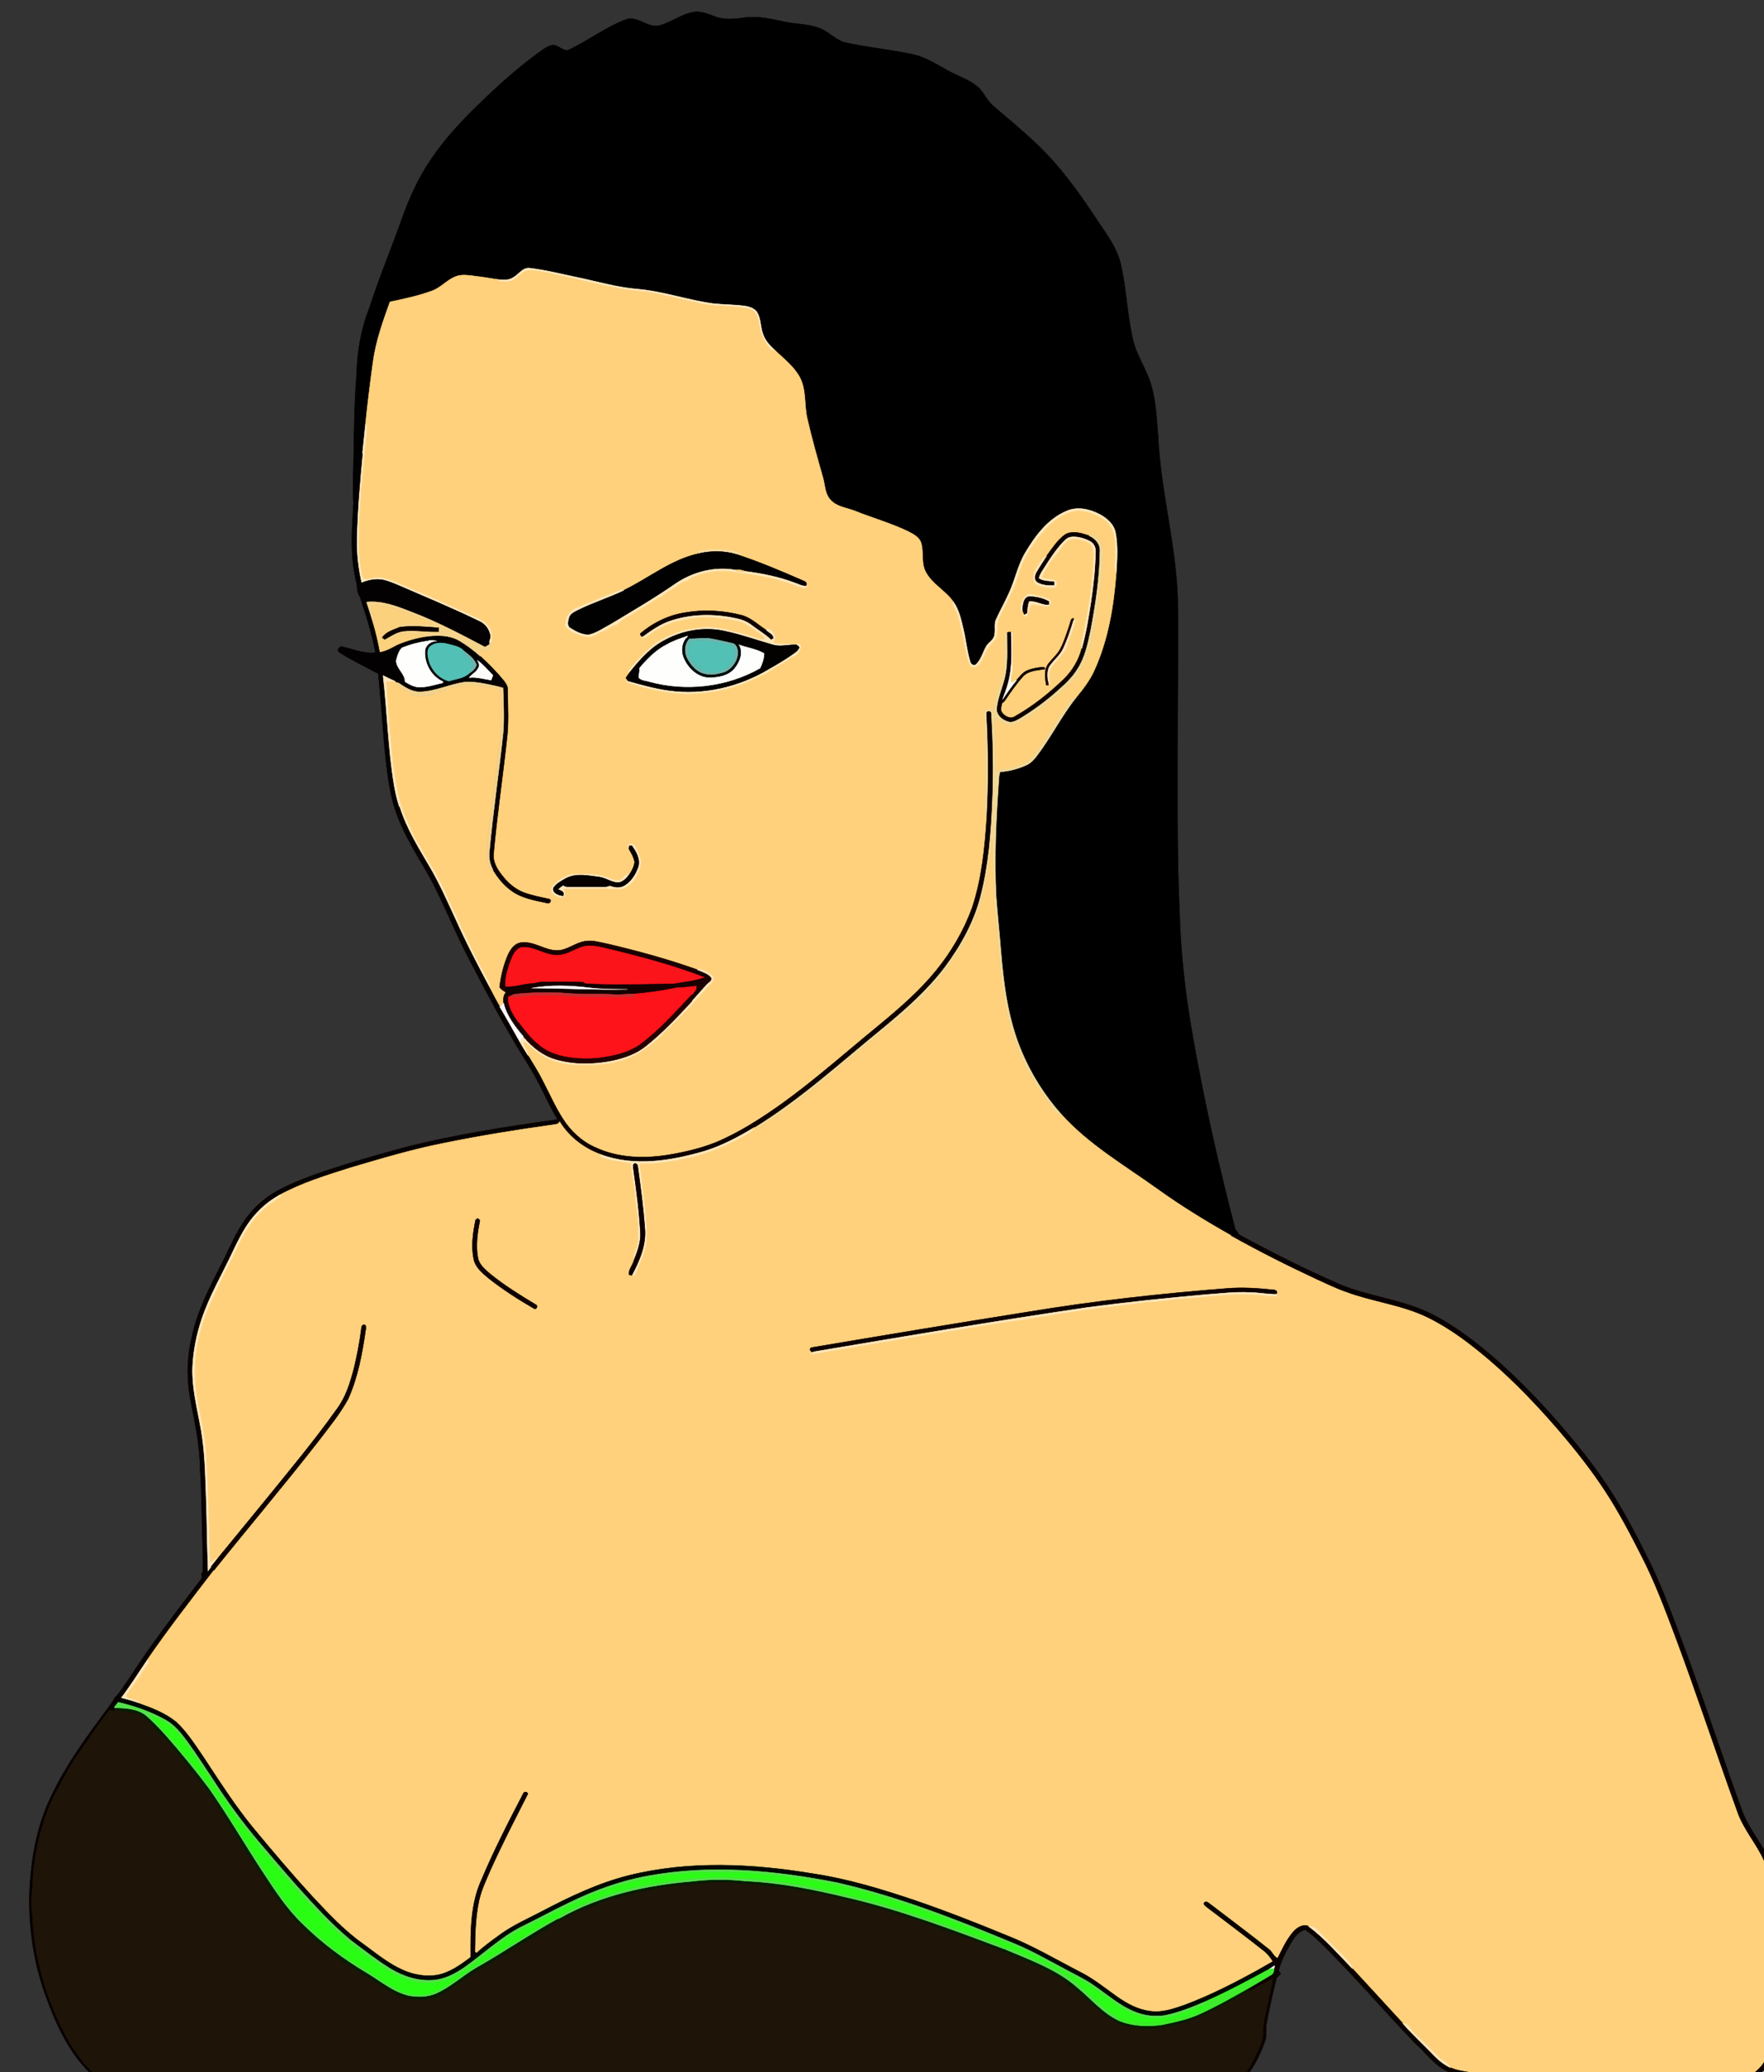 <?xml version="1.0" encoding="UTF-8"?>
<!DOCTYPE svg  PUBLIC '-//W3C//DTD SVG 1.1//EN'  'http://www.w3.org/Graphics/SVG/1.1/DTD/svg11.dtd'>
<svg enable-background="new 0 0 1226 1440" version="1.1" viewBox="0 0 1226 1440" xml:space="preserve" xmlns="http://www.w3.org/2000/svg">
<rect x="0" y="0" width="1226" height="1440" fill="#333333" stroke="none"/>
<g stroke-width=".3">
	<path d="m458.91 17.58c8.57-2.48 15.89-8.7 25.02-9.4 4.4 0.04 8.61 1.58 12.65 3.21 6.84 2.81 14.41 1.74 21.53 0.82 9.35-1.15 18.59 1.14 27.68 3.05 7.64 1.62 15.69 1.3 23.07 4.11 7.12 2.29 11.98 8.95 19.47 10.41 15.45 3.31 31.25 4.76 46.7 8.13 8.41 2.03 15.79 6.7 23.26 10.86 6.84 3.92 14.65 6.16 20.79 11.24 4.68 3.77 6.66 9.84 11.29 13.67 14.76 12.76 30.19 24.94 42.97 39.78 11.95 13.72 22.23 28.78 32.18 43.98 5.9 8.35 11.57 17.22 13.76 27.35 3.56 16.88 4.21 34.24 8.06 51.06 2.63 11.34 9.72 20.95 12.84 32.11 3.31 11.39 3.62 23.33 4.7 35.06 1.75 37.66 12.19 74.31 13.62 112 0.56 33.98-0.13 67.96-0.08 101.94-0.07 39.36-0.39 78.76 1.41 118.08 0.81 28 4.04 55.89 8.87 83.47 7.94 45.79 18.2 91.16 29.93 136.11 1.05 0.69 1.72 1.67 2.04 2.9l0.75 0.55c-1.91 0.22-3.83 0.36-5.74 0.51-17.56-9.92-34.8-20.45-51.18-32.24-22.94-16.47-47.86-30.88-66.93-52.08-11.44-12.83-20.74-27.56-27.43-43.39-9.39-22.07-12.52-46.1-14.48-69.82-0.95-12.69-2.41-25.34-3.31-38.04-1.39-27.34-0.01-54.73 1.91-82 0.05-1.6 0.3-3.18 0.82-4.68 6.14-0.34 12.21-1.98 17.84-4.44 3.08-1.3 5.48-3.71 7.46-6.35 9.89-12.94 17.19-27.65 27.25-40.46 4.94-6.06 9.86-12.28 13.03-19.49 9.63-21.28 13.49-44.66 15.17-67.8 0.59-9.1 1.21-18.34-0.47-27.36-0.97-5.9-5.82-10.16-10.8-12.9-7.06-3.76-15.86-5.83-23.44-2.36-12.79 5.45-21.47 17-28.35 28.61-5.26 8.57-7.1 18.61-11.23 27.69-2.77 6.33-6.23 12.33-9.09 18.63-2.05 3.95-0.02 8.62-1.7 12.67-1.17 2.68-4.15 3.97-5.41 6.59-2.27 3.99-3.4 8.78-6.7 12.09-1.63 1.74-3.94 0.26-4.37-1.68-2.15-7.16-2.86-14.66-4.56-21.93-1.61-6.8-2.98-13.94-7.17-19.71-5.45-7.77-14.68-12.18-19.16-20.68-3.28-6.11-1.35-13.29-3.08-19.73-1.17-4.48-5.62-6.59-9.37-8.54-11.94-5.72-24.75-9.28-37.01-14.23-5.8-2.21-12.77-2.82-16.99-7.88-3.65-4.17-3.53-9.96-4.94-15.03-3.86-13.61-7.75-27.24-10.91-41.04-2.26-9.53-0.52-19.97-5.27-28.89-4.03-7.42-10.89-12.68-16.91-18.4-3.63-3.33-7.24-7.04-8.72-11.86-1.73-4.69-1.3-10-3.76-14.44-1.76-3.02-5.28-4.24-8.55-4.74-7.22-1.04-14.54-0.95-21.79-1.67-18.07-2.37-35.44-8.71-53.66-10.17-14.09-1.19-27.69-5.33-41.49-8.15-10.92-2.28-21.76-5.07-32.84-6.36-4.87-0.53-7.52 4.42-11.34 6.47-3.42 2.33-7.75 1.74-11.62 1.32-5.71-0.99-11.45-1.82-17.2-2.53-3.88-0.45-7.97-0.85-11.65 0.75-5.86 2.41-10.02 7.66-16.04 9.8-9.46 3.49-19.38 5.56-29.23 7.65-4.96 13.75-9.94 27.66-11.84 42.22-1.93 14.09-3.7 28.21-5.13 42.35-0.74 6.92-1.44 13.84-2.14 20.76-0.8 0.16-2.41 0.48-3.22 0.64-0.53 2.07 0.95 4.3 0.02 6.39-1.69 4.44-1.14 9.25-2.13 13.83-0.28-0.79-0.83-2.35-1.1-3.14 0.62-24.34 0.45-48.72 2.38-73.01 0.43-15.94 3.22-31.84 9.2-46.67 6.72-21.08 15.39-41.46 22.7-62.33 5.07-13.82 11.13-27.37 19.44-39.56 10.27-15.4 23.11-28.87 36.48-41.58 12.09-11.72 24.78-22.86 38.33-32.87 2.89-1.97 5.66-4.33 9.09-5.32 4.41-1.17 7.48 4.15 11.72 3.38 13.7-6.35 25.82-15.82 39.98-21.22 8.53-3.2 15.59 6.61 24.12 3.93z" stroke="#000"/>
	<path d="m356.75 192.79c3.82-2.05 6.47-7 11.34-6.47 11.08 1.29 21.92 4.08 32.84 6.36 13.8 2.82 27.4 6.96 41.49 8.15 18.22 1.46 35.59 7.8 53.66 10.17 7.25 0.72 14.57 0.63 21.79 1.67 3.27 0.5 6.79 1.72 8.55 4.74 2.46 4.44 2.03 9.75 3.76 14.44 1.48 4.82 5.09 8.53 8.72 11.86-0.84-0.12-2.5-0.35-3.33-0.47-3.53-4.77-7.09-9.88-7.75-15.95-0.9-4.58-1.52-10.97-6.91-12.41-10.86-2.6-22.19-1.54-33.14-3.64-12.56-2.86-25.09-5.96-37.78-8.27-26.55-1.85-51.91-10.66-78.09-14.81-2.13-0.27-4.33-0.28-6.4 0.31-3.74 1.49-6.15 5.11-9.69 6.87-3.48 0.29-7.99 1.69-10.68-1.23 3.87 0.42 8.2 1.01 11.62-1.32z" fill="#FFE8BB" stroke="#FFE8BB"/>
	<path d="m365.5 188.47c2.07-0.59 4.27-0.58 6.4-0.31 26.18 4.15 51.54 12.96 78.09 14.81 12.69 2.31 25.22 5.41 37.78 8.27 10.95 2.1 22.28 1.04 33.14 3.64 5.39 1.44 6.01 7.83 6.91 12.41 0.66 6.07 4.22 11.18 7.75 15.95 0.83 0.12 2.49 0.35 3.33 0.47 6.02 5.72 12.88 10.98 16.91 18.4 4.75 8.92 3.01 19.36 5.27 28.89 3.16 13.8 7.05 27.43 10.91 41.04 1.41 5.07 1.29 10.86 4.94 15.03 4.22 5.06 11.19 5.67 16.99 7.88 12.26 4.95 25.07 8.51 37.01 14.23 3.75 1.95 8.2 4.06 9.37 8.54 1.73 6.44-0.2 13.62 3.08 19.73 4.48 8.5 13.71 12.91 19.16 20.68-0.74 1.3 0.15 2.57 0.68 3.73 3.54 6.17 4.28 13.37 6.03 20.15 1.75 6.62 1.75 13.78 4.99 19.96 0.98 1.95 3.88 2.1 5.3 0.53 4.16-3.9 4.97-10.04 8.66-14.3 1.31-1.62 2.9-3.04 3.94-4.86 1.78-4.5-0.03-9.69 2.31-14.03 4.38-9.44 9.78-18.48 12.83-28.49 3.16-11.55 9.39-22.12 17.4-30.96 6.23-7.75 15.1-14.51 25.31-15.19 6.74 0.85 13.69 2.97 18.96 7.42 6.52 5.62 6.24 15.06 6.4 22.93 0.36 4.26-1.75 8.8 0.48 12.77-1.68 23.14-5.54 46.52-15.17 67.8-3.17 7.21-8.09 13.43-13.03 19.49-2.62-0.02-3.91 2.42-5.34 4.19-8.48 11.8-15.19 24.82-24.25 36.21-6.34 7.72-17.2 7.66-26.03 10.38-0.31-12.56-0.18-25.14-0.85-37.7 2.94 2.2 5.8 5.08 9.68 5.36 4.29 0.53 8.14-1.92 11.61-4.12 10.57-6.79 20.75-14.34 29.55-23.34 5.51-4.83 9.77-11.04 12.42-17.86 4.26-10.97 6.25-22.64 7.98-34.22 2.07-13.56 4.16-27.18 4.12-40.93 0.13-3.78-1.87-7.42-4.6-9.91-1.28-1.46-3.16-1.18-4.83-0.8-5.24-1.82-11.47-3.88-16.69-0.98-5.48 3.92-9.14 9.76-13.09 15.1-1.25 0.61-2.44 1.35-3.12 2.6-2.68 4.21-6.93 8.35-5.78 13.84 0.2 3.04 3.4 3.9 5.83 4.63 2.9 0.91 5.95 1.07 8.97 0.81 1.2-1.23 1.52-2.83 1.13-4.48-3.24-1.86-7.18-1.09-10.49-2.75 3.45-6.27 6.88-12.73 12-17.83 2.14-3.31 4.3-7.05 8.22-8.47 4.34-1 8.8 0.41 12.67 2.34 2.63 1.64 3.21 5.02 3.48 7.87-0.72 20.74-3.97 41.33-8.53 61.56-0.3 1.32 0.01 2.67 0.16 4-2.03 7.96-6.37 15.27-12.16 21.07-10.32 9.9-21.57 18.99-34.06 26.03-3.27 2.42-7.56 0.09-9.49-2.92-0.97-1.95-0.15-4.08 0.21-6.07 0.86-0.58 1.6-1.29 2.2-2.13 3.89-5.71 7.82-11.44 12.47-16.58 3.92-4.21 10.15-4.13 15.42-5.09-0.22-0.32-0.66-0.97-0.88-1.3-3.98 0.13-7.97 0.86-11.66 2.36-3.17 1.33-5.17 4.26-7.38 6.74-1.22 0.63-2.52 1.09-3.78 1.6-1.14-3.44 0.74-6.79 0.78-10.22 0.03-8.11 0.02-16.21-0.03-24.31-0.17-0.08-0.52-0.23-0.69-0.31-1.01-0.33-2.03-0.19-2.98 0.2-0.37 0.17-1.11 0.52-1.49 0.69-1.27 10.1 1.15 20.57-1.79 30.52-2.63 7.71-5.08 15.57-6.05 23.69-1.43-0.76-2.84-2.84-4.58-1.75-2.68 0.93-1.97 4.06-1.88 6.25 0.9 7.61 0.6 15.28 0.61 22.93 0.27 13.34 0.21 26.69-0.07 40.04-0.16 1.98 0.29 3.92 1.31 5.64-1.4 21.23-3.48 42.69-10.17 63-5.78 15.91-14.45 30.75-25.14 43.85-11.04 13.57-24.26 25.13-37.66 36.29-29.86 24.25-58.27 50.6-91.29 70.61-7.9 4.75-16.06 9.11-24.59 12.63-10.57 4.14-21.71 6.71-32.9 8.54-16.84 2.7-34.81 2.1-50.46-5.28-9.35-4.1-17.1-11.32-22.53-19.9-5.26-8.22-9.2-17.17-13.68-25.8-3.1-6.29-6.86-12.21-10.5-18.19 0.21-3.72-3.32-6.22-3.35-9.77 3.76 1.39 5.91 5.2 9.43 7.1 9.05 7.01 20.75 9.62 32.04 9.13 12.85 0.62 25.96-1.47 37.49-7.33 6.96-4.13 13.42-9.14 18.93-15.07 11.93-11.01 22.75-23.15 33.56-35.23 1.06-1.04 0.47-2.64 0.58-3.93-3.3-2.27-6.86-5.53-11.18-4.54-20.43-7.26-41.37-12.98-62.46-17.93-4.96-0.94-9.98-2.63-15.08-1.82-6.77 0.91-12.19 6-19.08 6.45-9.04 0.32-16.76-6.81-25.9-5.43-4.52 0.71-7.26 4.86-8.99 8.73-3.06 7.02-4.8 14.58-5.74 22.17 1.1 1.61 2.82 2.61 4.48 3.58-1.84 2.12-2.06 4.92-1.67 7.6-0.87 0.86-1.75 1.72-2.62 2.59-2.41-4.25-4.73-8.55-6.97-12.89 0.28-1.62 0.17-3.27-0.76-4.66-8.47-15.21-16-30.9-23.25-46.71-4.31-8.19-7.23-17.04-11.96-25.02-3.69-7.86-9.07-14.78-12.64-22.67-4.92-5.99-6.71-13.67-10.31-20.39-5.15-12.52-7.07-26.03-8.72-39.38-1.67-18.13-3.41-36.28-4.35-54.46 2.1 0.06 4.22 0.03 6.33-0.06 0.71 0.3 1.42 0.64 2.11 1.02l-1.36 0.59c2.47 3.47 6.86 4.58 10.03 7.26 2.3 2.05 5.59 1.48 8.43 1.53 6.49 0 11.95-4.03 18.13-5.39 5.58-1.13 11.15-3.69 16.94-2.63 6.15 1.01 12.48 1.46 18.39 3.53 1.33 8.5 1.36 17.1 0.49 25.64 0.31 8.39-1.93 16.52-2.5 24.84-1.72 18.1-4.63 36.05-6.64 54.12-0.2 6.89-2 14.74 2.29 20.79 0.38-0.1 1.14-0.3 1.53-0.4 3.41 5.7 7.74 11.02 13.23 14.84 7.13 5.09 16.02 6.45 24.38 8.3 1.88 0.93 3.66-2.23 1.34-2.79-5.99-1.31-12.05-2.47-17.82-4.61-6.06-2.4-11.05-6.86-14.94-12.01-3.4-4.22-6.41-9.43-5.73-15.04 2.32-26.3 6.25-52.41 9.11-78.64 1.53-11.75 0.82-23.63 0.55-35.43 0.27-2.26-1.27-3.97-2.39-5.72-5.03-6.22-10.68-11.93-16.58-17.33-0.09-1.38-0.18-2.76-0.26-4.14 2.17-0.21 4.38 1.53 6.43 0.31 1.35-1.75 1.75-4 1.83-6.14-0.1-2.71 0.19-5.52-0.72-8.11-2.08-4.38-6.35-7.19-10.71-9-15.22-6.83-30.33-13.91-45.82-20.12-6.34-2.77-12.61-6.1-19.5-7.27-4.1-0.92-8.09 1.62-12.12 0.81-1.64-2.04-1.58-4.81-2.13-7.25-2.39-12.56-1.39-25.41-0.97-38.09 0.95-6.87 0.59-13.83 1.53-20.69 1.19-10.87 1.91-21.79 3.17-32.66 0.22-3.08 1.09-6.35-0.45-9.24 1.43-14.14 3.2-28.26 5.13-42.35 1.9-14.56 6.88-28.47 11.84-42.22 9.85-2.09 19.77-4.16 29.23-7.65 6.02-2.14 10.18-7.39 16.04-9.8 3.68-1.6 7.77-1.2 11.65-0.75 5.75 0.71 11.49 1.54 17.2 2.53 2.69 2.92 7.2 1.52 10.68 1.23 3.54-1.76 5.95-5.38 9.69-6.87m119.68 194.8-0.07 0.82 0.96 0.48c-19.48 4.08-35.07 17.25-52.67 25.68l-1.19-0.59c-10.09 4.2-20.42 7.85-30.33 12.47-2.78 0.81-5.16 2.56-6.85 4.9-1.9 2.03-1.41 5.03-2.37 7.49 3.47 4.96 9.6 7.14 15.36 7.88 4.26 0.85 7.32-2.59 11.07-3.79 3.34-1.24 5.87-4.28 9.59-4.52 1.74-1.42 3.19-3.22 5.22-4.27 8.01-4.63 15.85-9.56 23.67-14.49 2.96-0.79 4.7-3.42 7.36-4.73 4.39-2.36 8.05-6.27 13.05-7.36 1.34-0.81 2.31-2.22 3.9-2.61 9.81-3.86 20.83-5.16 31.13-2.71 13.15 1.36 26.31 3.81 38.75 8.4 2.58 0.86 5.04 2.33 7.85 2.28l1.39-1.39-0.93-0.01c1.17-1.8-0.03-2.99-1.71-3.59-15.25-6.67-30.6-13.2-46.43-18.37 0.65-0.01 1.94-0.04 2.59-0.05-2.29-2.78-6.22-2.53-9.45-3.12-6.63-0.4-13.49-0.96-19.89 1.2m230.17 29.4c-4.8 1.92-6.41 7.47-5.87 12.22 0.31-0.22 0.93-0.66 1.25-0.89 0.29 0.74 0.88 2.21 1.17 2.95l-0.9 0.49c0.86 0.39 1.73 0.78 2.61 1.18 1.05-2.7 1.7-5.54 2.76-8.24 4.22-1.17 8.06 1.5 12.22 1.07 1.05-0.73 1.36-2.1 2.02-3.14-0.73-0.87-1.23-2.05-2.4-2.36-4.16-1.56-8.54-2.33-12.86-3.28m-270.31 27.59c-0.07 1.29 0.58 1.99 1.97 2.1-0.22 0.36-0.66 1.09-0.88 1.45 4.38-0.97 7.12-5.01 11.16-6.74 7.39-4.71 16.17-6.29 24.68-7.7 8.64-1.51 17.41-0.14 25.98 1.2 3.99 0.69 8.23 1.2 11.59 3.69 4.18 2.87 8.52 5.55 12.35 8.88l-1.68 1.56c-6.76-1.84-13.29-4.55-20.22-5.71-5.77-2.07-11.87-2.76-17.93-3.28-8.24 0.8-16.76 1.43-24.31 5.12-6.2 2.24-11.92 5.68-16.78 10.13-5.11 5.12-10.52 10.03-14.72 15.97 0.4 0.03 1.2 0.08 1.6 0.11-1 1.28-1.9 2.63-2.83 3.97 0.35 0.52 1.03 1.56 1.37 2.08l-1.26-0.05c0.18 0.25 0.55 0.76 0.73 1.01 13.2 4.78 27.15 7.35 41.16 8.2 12.21-0.45 24.57-1.79 36.11-6.05 6.96-1.99 13.11-5.89 19.81-8.51 5.21-3.85 11.14-6.57 16.41-10.34 1.85-1.53 4.93-1.63 5.8-4.16 0.81-1.79 2.33-4.03 0.35-5.6-5.88-0.45-11.81 0.29-17.64-0.66-0.33-1.38 0.76-2.58 0.83-3.92-0.38-3.13-2.73-6.25-6.21-5.96l0.37 0.98c-5.77-3.5-10.65-8.7-17.34-10.49-12.8-3.33-26.31-4.14-39.36-1.84-11.5 1.76-22.29 7.05-31.11 14.56m298.35-6.1c-1.94 5.68-3.68 11.47-6.47 16.8-2.03 3.82-5.42 6.61-8.05 9.98-3.45 4.22-2.58 10.16-1.7 15.14h1.5c-0.08-0.84-0.25-2.54-0.33-3.39 0.35 1.16 0.81 2.3 1.37 3.4 0.12-3.7-0.71-7.48 0.22-11.1 2.47-3.96 5.93-7.21 8.68-10.98 2.63-2.96 3.22-6.98 4.73-10.52 1.51-3.73 2.87-7.53 3.83-11.45l1.68-0.76c-0.95 0.02-1.88 0.04-2.8 0.06l-0.04-1.81c-2.17 0.56-1.95 2.95-2.62 4.63m-307.23 153.53 1.36 0.01c-0.12 0.53-0.35 1.6-0.47 2.14 1.67 2.87 3.45 5.79 4 9.13-0.22 3.09-1.8 5.9-3.45 8.46-3.14-0.54-4.15 3.3-6.71 4.23-3.28 0.55-6.34-0.97-9.34-2.05-7.78-3.03-16.3-2.19-24.45-2-3.24 1.01-6.31 2.65-9.17 4.46-2.13 1.96-5.56 4.16-4.41 7.55 1.42 2.77 5.1 4.31 8.12 3.82 1.93-1.47 0.7-4.12 0.13-5.96 9.4-0.26 18.8 0.12 28.19-0.14 1.6-0.2 3.12 0.38 4.67 0.62 3.15-0.78 6.5 0.12 9.6-0.84 1.95-1.29 3.91-2.63 5.54-4.31 2.79-4.39 5.85-9.17 5.61-14.59-0.57-3.31-2.23-6.31-3.49-9.39-0.7-2.4-4.21-3.27-5.73-1.14z" fill="#FFD17C" stroke="#FFD17C"/>
	<path d="m254.04 294.35c1.54 2.89 0.67 6.16 0.45 9.24-1.26 10.87-1.98 21.79-3.17 32.66-0.94 6.86-0.58 13.82-1.53 20.69-0.42 12.68-1.42 25.53 0.97 38.09 0.55 2.44 0.49 5.21 2.13 7.25 4.03 0.81 8.02-1.73 12.12-0.81 6.89 1.17 13.16 4.5 19.5 7.27 15.49 6.21 30.6 13.29 45.82 20.12 4.36 1.81 8.63 4.62 10.71 9 0.91 2.59 0.62 5.4 0.72 8.11-0.4 0.44-1.21 1.33-1.61 1.77-0.97-1.96 0.68-3.75 0.56-5.7-0.63-4.38-3.45-8.49-7.58-10.24-18.78-9.14-38.1-17.12-57.25-25.44-3.55-1.43-7.11-2.97-10.91-3.55-4.72-0.58-9.51 0.5-13.85 2.33-2.34-10.18-3.54-20.64-3.24-31.1 0.39-19.69 2.22-39.32 4.02-58.93 0.7-6.92 1.4-13.84 2.14-20.76z" fill="#FFE8BB" stroke="#FFE8BB"/>
	<path d="m248.68 315.75c0.81-0.16 2.42-0.48 3.22-0.64-1.8 19.61-3.63 39.24-4.02 58.93-0.3 10.46 0.9 20.92 3.24 31.1 4.34-1.83 9.13-2.91 13.85-2.33 3.8 0.58 7.36 2.12 10.91 3.55 19.15 8.32 38.47 16.3 57.25 25.44 4.13 1.75 6.95 5.86 7.58 10.24 0.12 1.95-1.53 3.74-0.56 5.7-0.92 0.8-2.05 1.3-3.1 1.89-16.72-8.82-33.47-17.69-51.17-24.41-9.88-3.86-20.32-8-31.12-6.83 1.63 4.77 3.07 9.6 4.56 14.41 1.95 6.64 3.54 13.39 4.78 20.2 4.44-0.71 8.27-3.09 12.19-5.12 6.67-2.78 13.68-4.79 20.84-5.74 7.11-0.81 14.7-0.82 21.19 2.58 5.57 3.1 10.68 6.99 15.44 11.22 5.9 5.4 11.55 11.11 16.58 17.33-1.8 1.25-3.66 2.4-5.56 3.49-6.8-1.52-13.72-3.06-20.73-2.9-10.89 1.21-20.98 6.59-32.01 6.89-5.73 0.18-10.65-3.17-15.16-6.26-0.69-0.38-1.4-0.72-2.11-1.02-2.89-1.28-5.77-2.58-8.56-4.06 2.96 25.47 3.47 51.22 7.74 76.53 0.9 5.01 2.01 9.98 3.62 14.81-1 0.5-2 1-2.99 1.51-4.63-13.94-5.74-28.69-7.37-43.19-1.41-16.99-2.7-33.99-4.28-50.97-9.09-4.78-18.41-9.23-27.04-14.83-2.15-1.26-0.3-3.23 1.11-4.06 7.93 1.6 15.74 5.31 23.97 4.3-2.51-13.21-6.53-26.07-10.79-38.79-2.54-3.37-1.56-7.61-2.81-11.4-4.17-17.82-2.72-36.26-1.65-54.35-0.65-5.36-0.23-10.76-0.25-16.14 0.27 0.79 0.82 2.35 1.1 3.14 0.99-4.58 0.44-9.39 2.13-13.83 0.93-2.09-0.55-4.32-0.02-6.39m48.78 129.61c-6.21 0.88-12.33 2.46-18.13 4.83-2.31 2.28-3.18 5.71-3.95 8.78 0.02 5.67 6.16 9.08 6.14 14.75 2.87 1.8 5.98 3.56 9.44 3.76 5.74 0.24 11.21-1.74 16.73-2.95 0.02-0.24 0.06-0.72 0.07-0.96-8.08-3.59-13.05-12.74-12.38-21.47 0.43-3.99 4.36-6.73 8.22-6.63-2.03-0.37-4.12-0.74-6.14-0.11m1.13 4.17c-2.54 3.16-1.05 7.43-0.15 10.93 2.21 6.03 7.27 11.2 13.57 12.85 4.8-1.58 10.32-1.81 14.14-5.53 2.22-1.28 4.32-3.21 5.05-5.74-1.43-4.28-5.48-7.1-8.88-9.8-2.84-3.18-7.41-3.71-11.32-4.8-4.14-1.11-9.16-1.06-12.41 2.09m33.23 9.38c0.9 1.61 1.92 3.77 0.49 5.42-1.33 2.88-4.47 4.1-6.21 6.55 5.14-0.61 10.18 1.04 15.24 1.72 0.41-1.11 0.82-2.21 1.23-3.31-3.47-3.56-6.68-7.52-10.75-10.38z" fill="#030101" stroke="#030101"/>
	<path d="m741.12 355.17c7.58-3.47 16.38-1.4 23.44 2.36 4.98 2.74 9.83 7 10.8 12.9 1.68 9.02 1.06 18.26 0.47 27.36-2.23-3.97-0.12-8.51-0.48-12.77-0.16-7.87 0.12-17.31-6.4-22.93-5.27-4.45-12.22-6.57-18.96-7.42-10.21 0.68-19.08 7.44-25.31 15.19-8.01 8.84-14.24 19.41-17.4 30.96-3.05 10.01-8.45 19.05-12.83 28.49-2.34 4.34-0.53 9.53-2.31 14.03-1.04 1.82-2.63 3.24-3.94 4.86-3.69 4.26-4.5 10.4-8.66 14.3-1.42 1.57-4.32 1.42-5.3-0.53-3.24-6.18-3.24-13.34-4.99-19.96-1.75-6.78-2.49-13.98-6.03-20.15-0.53-1.16-1.42-2.43-0.68-3.73 4.19 5.77 5.56 12.91 7.17 19.71 1.7 7.27 2.41 14.77 4.56 21.93 0.43 1.94 2.74 3.42 4.37 1.68 3.3-3.31 4.43-8.1 6.7-12.09 1.26-2.62 4.24-3.91 5.41-6.59 1.68-4.05-0.35-8.72 1.7-12.67 2.86-6.3 6.32-12.3 9.09-18.63 4.13-9.08 5.97-19.12 11.23-27.69 6.88-11.61 15.56-23.16 28.35-28.61z" fill="#FFE8BB" stroke="#FFE8BB"/>
	<path d="m740.4 371.36c5.22-2.9 11.45-0.84 16.69 0.98 4.23 1.82 7.73 5.84 7.37 10.69-0.19 18.49-3.04 36.83-6.43 54.97-1.97 9.25-3.89 18.84-9.13 26.89-3.45 5.7-8.33 10.32-13.31 14.67-8.37 7.55-17.47 14.28-27.16 20.04-2.43 1.32-5.26 2.97-8.08 1.81-3.77-1.13-7.58-4.26-7.7-8.46 0.47-6.74 3.18-13.03 4.98-19.47 3.25-10.98 2.1-22.55 2.19-33.83 0.95-0.39 1.97-0.53 2.98-0.2 0.23 11.68 1.06 23.64-2.09 35.04-0.91 3.94-2.61 7.63-3.84 11.48 3.01-4.57 6.15-9.06 9.65-13.28 2.21-2.48 4.21-5.41 7.38-6.74 3.69-1.5 7.68-2.23 11.66-2.36 0.22 0.33 0.66 0.98 0.88 1.3-5.27 0.96-11.5 0.88-15.42 5.09-4.65 5.14-8.58 10.87-12.47 16.58-0.6 0.84-1.34 1.55-2.2 2.13-0.36 1.99-1.18 4.12-0.21 6.07 1.93 3.01 6.22 5.34 9.49 2.92 12.49-7.04 23.74-16.13 34.06-26.03 5.79-5.8 10.13-13.11 12.16-21.07 2.97-10.51 4.7-21.31 6.37-32.09 1.72-11.77 3.08-23.63 3.18-35.54 0.21-2.99-1.64-5.85-4.33-7.08-4.08-1.97-8.69-3.35-13.25-2.63-2.08 0.47-3.61 2.08-5.03 3.55-4.89 5.23-8.86 11.23-12.65 17.27-1.54 2.45-3.36 4.82-4.04 7.69 3.21 2.18 7.23 1.68 10.86 2.39-0.03 0.68-0.11 2.03-0.15 2.71-3.93 0.17-8.12-0.05-11.65-1.94-2.78-1.55-2.19-5.24-0.78-7.53 2.17-3.72 4.58-7.31 6.93-10.92 3.95-5.34 7.61-11.18 13.09-15.1z" fill="#0D0000" stroke="#0D0000"/>
	<path d="m757.09 372.34c1.67-0.38 3.55-0.66 4.83 0.8 2.73 2.49 4.73 6.13 4.6 9.91 0.04 13.75-2.05 27.37-4.12 40.93-1.73 11.58-3.72 23.25-7.98 34.22-2.65 6.82-6.91 13.03-12.42 17.86-8.8 9-18.98 16.55-29.55 23.34-3.47 2.2-7.32 4.65-11.61 4.12-3.88-0.28-6.74-3.16-9.68-5.36 0.67 12.56 0.54 25.14 0.85 37.7 8.83-2.72 19.69-2.66 26.03-10.38 9.06-11.39 15.77-24.41 24.25-36.21 1.43-1.77 2.72-4.21 5.34-4.19-10.06 12.81-17.36 27.52-27.25 40.46-1.98 2.64-4.38 5.05-7.46 6.35-5.63 2.46-11.7 4.1-17.84 4.44-0.52 1.5-0.77 3.08-0.82 4.68-1.92 27.27-3.3 54.66-1.91 82 0.9 12.7 2.36 25.35 3.31 38.04 1.96 23.72 5.09 47.75 14.48 69.82 6.69 15.83 15.99 30.56 27.43 43.39l-0.53 1.23c-2.82-1.64-5.05-4.03-6.79-6.75-7.94-11.7-16.76-23.17-21.5-36.64-9.17-21.17-12.75-44.28-14.61-67.12-0.86-8.29-0.79-16.68-2.12-24.92-1.85-11.28-0.93-22.75-1.95-34.09-0.47-7.98 0.16-15.98-0.59-23.94-0.03 8.41-1.61 16.7-3.06 24.96-1.69 13.97-6.4 27.36-12.19 40.12-6.35 11.93-13.62 23.42-22.34 33.76-3.63 3.55-6.86 7.44-9.8 11.57-7.59 5.52-13.54 13-21.3 18.32-15.59 12.73-31.18 25.45-46.41 38.61-11.95 9.45-23.68 19.27-36.61 27.37-3.72 2.79-7.56 5.52-11.86 7.34-0.47-0.15-1.39-0.44-1.86-0.58 32.24-19.75 60.18-45.38 89.36-69.19 15.64-12.93 31.07-26.44 43.31-42.73 10.87-14.62 19.89-30.94 24.47-48.66 5.62-21.84 7.36-44.47 8.25-66.94 0.86-19.97 0.4-39.98-0.68-59.94 0.23-2.01-2.99-2.44-3.04-0.26 1.3 23.93 1.48 47.94 0.16 71.88-1.02-1.72-1.47-3.66-1.31-5.64 0.28-13.35 0.34-26.7 0.07-40.04-0.01-7.65 0.29-15.32-0.61-22.93-0.09-2.19-0.8-5.32 1.88-6.25 1.74-1.09 3.15 0.99 4.58 1.75 0.97-8.12 3.42-15.98 6.05-23.69 2.94-9.95 0.52-20.42 1.79-30.52 0.38-0.17 1.12-0.52 1.49-0.69-0.09 11.28 1.06 22.85-2.19 33.83-1.8 6.44-4.51 12.73-4.98 19.47 0.12 4.2 3.93 7.33 7.7 8.46 2.82 1.16 5.65-0.49 8.08-1.81 9.69-5.76 18.79-12.49 27.16-20.04 4.98-4.35 9.86-8.97 13.31-14.67 5.24-8.05 7.16-17.64 9.13-26.89 3.39-18.14 6.24-36.48 6.43-54.97 0.36-4.85-3.14-8.87-7.37-10.69z" fill="#F1D896" stroke="#F1D896"/>
	<path d="m738.79 376.79c1.42-1.47 2.95-3.08 5.03-3.55 4.56-0.72 9.17 0.66 13.25 2.63 2.69 1.23 4.54 4.09 4.33 7.08-0.1 11.91-1.46 23.77-3.18 35.54-1.67 10.78-3.4 21.58-6.37 32.09-0.15-1.33-0.46-2.68-0.16-4 4.56-20.23 7.81-40.82 8.53-61.56-0.27-2.85-0.85-6.23-3.48-7.87-3.87-1.93-8.33-3.34-12.67-2.34-3.92 1.42-6.08 5.16-8.22 8.47-5.12 5.1-8.55 11.56-12 17.83 3.31 1.66 7.25 0.89 10.49 2.75 0.39 1.65 0.07 3.25-1.13 4.48-3.02 0.26-6.07 0.1-8.97-0.81-2.43-0.73-5.63-1.59-5.83-4.63-1.15-5.49 3.1-9.63 5.78-13.84 0.68-1.25 1.87-1.99 3.12-2.6-2.35 3.61-4.76 7.2-6.93 10.92-1.41 2.29-2 5.98 0.78 7.53 3.53 1.89 7.72 2.11 11.65 1.94 0.04-0.68 0.12-2.03 0.15-2.71-3.63-0.71-7.65-0.21-10.86-2.39 0.68-2.87 2.5-5.24 4.04-7.69 3.79-6.04 7.76-12.04 12.65-17.27z" fill="#FFE8BB" stroke="#FFE8BB"/>
	<path d="m485.18 383.27c6.4-2.16 13.26-1.6 19.89-1.2 3.23 0.59 7.16 0.34 9.45 3.12-0.65 0.01-1.94 0.04-2.59 0.05-8.37-2.51-17.37-2.59-25.86-0.67l-0.96-0.48 0.07-0.82z" fill="#FADEA0" stroke="#FADEA0"/>
	<path d="m486.07 384.57c8.49-1.92 17.49-1.84 25.86 0.67 15.83 5.17 31.18 11.7 46.43 18.37 1.68 0.6 2.88 1.79 1.71 3.59-2.87 0.13-5.4-1.5-8.07-2.3-10.83-4.1-22.26-6.37-33.71-7.84-2.19-0.67-4.54-1.51-6.82-0.94-14.55-2.65-29.78 1.22-41.91 9.47-14.52 10.07-29.79 18.98-44.91 28.1-5.06 2.67-9.87 6.17-15.51 7.46-4.62-0.03-8.91-2.24-12.71-4.67-2.7-1.52-1.69-5.03-1-7.41 0.79-2.87 3.86-4.05 6.24-5.33 10.3-5.13 21.33-8.56 31.73-13.49 17.6-8.43 33.19-21.6 52.67-25.68z" fill="#020102" stroke="#020102"/>
	<path d="m469.56 405.59c12.13-8.25 27.36-12.12 41.91-9.47l0.42 0.67c2.07 0.43 4.31 0.98 6.4 0.27 11.45 1.47 22.88 3.74 33.71 7.84 2.67 0.8 5.2 2.43 8.07 2.3l0.93 0.01-1.39 1.39c-2.81 0.05-5.27-1.42-7.85-2.28-12.44-4.59-25.6-7.04-38.75-8.4-10.3-2.45-21.32-1.15-31.13 2.71-1.59 0.39-2.56 1.8-3.9 2.61-5 1.09-8.66 5-13.05 7.36-2.66 1.31-4.4 3.94-7.36 4.73-7.82 4.93-15.66 9.86-23.67 14.49-2.03 1.05-3.48 2.85-5.22 4.27-3.72 0.24-6.25 3.28-9.59 4.52-3.75 1.2-6.81 4.64-11.07 3.79-5.76-0.74-11.89-2.92-15.36-7.88 0.96-2.46 0.47-5.46 2.37-7.49 1.69-2.34 4.07-4.09 6.85-4.9 9.91-4.62 20.24-8.27 30.33-12.47l1.19 0.59c-10.4 4.93-21.43 8.36-31.73 13.49-2.38 1.28-5.45 2.46-6.24 5.33-0.69 2.38-1.7 5.89 1 7.41 3.8 2.43 8.09 4.64 12.71 4.67 5.64-1.29 10.45-4.79 15.51-7.46 15.12-9.12 30.39-18.03 44.91-28.1z" fill="#FFE8BB" stroke="#FFE8BB"/>
	<path d="m511.47 396.12c2.28-0.57 4.63 0.27 6.82 0.94-2.09 0.71-4.33 0.16-6.4-0.27l-0.42-0.67z" fill="#FFD17C" stroke="#FFD17C"/>
	<path d="m715.35 412.67c4.32 0.95 8.7 1.72 12.86 3.28 1.17 0.31 1.67 1.49 2.4 2.36-0.66 1.04-0.97 2.41-2.02 3.14-4.16 0.43-8-2.24-12.22-1.07-1.06 2.7-1.71 5.54-2.76 8.24-0.88-0.4-1.75-0.79-2.61-1.18l0.9-0.49c0.59-0.34 1.19-0.67 1.8-1 0.21-2.74 0.37-5.52 1.31-8.14 4.76-0.88 9.18 2.55 13.77 2.31 0.05-0.52 0.15-1.56 0.21-2.07-3.85-2.33-8.56-3.17-12.98-3.54-4.79 0.12-5.03 5.94-5.28 9.49-0.32 0.23-0.94 0.67-1.25 0.89-0.54-4.75 1.07-10.3 5.87-12.22z" fill="#FFE8BB" stroke="#FFE8BB"/>
	<path d="m710.73 424c0.25-3.55 0.49-9.37 5.28-9.49 4.42 0.37 9.13 1.21 12.98 3.54-0.06 0.51-0.16 1.55-0.21 2.07-4.59 0.24-9.01-3.19-13.77-2.31-0.94 2.62-1.1 5.4-1.31 8.14-0.61 0.33-1.21 0.66-1.8 1-0.29-0.74-0.88-2.21-1.17-2.95z" fill="#0D0000" stroke="#0D0000"/>
	<path d="m254.76 418.39c10.8-1.17 21.24 2.97 31.12 6.83 17.7 6.72 34.45 15.59 51.17 24.41 1.05-0.59 2.18-1.09 3.1-1.89 0.4-0.44 1.21-1.33 1.61-1.77-0.08 2.14-0.48 4.39-1.83 6.14-2.05 1.22-4.26-0.52-6.43-0.31 0.08 1.38 0.17 2.76 0.26 4.14-4.76-4.23-9.87-8.12-15.44-11.22-6.49-3.4-14.08-3.39-21.19-2.58-1.5 0-2.99-0.04-4.49-0.12 1.01-1.77 3.57-1.16 5.31-1.67-5.33 0.09-10.66-0.07-15.99-0.03-4.86-0.2-8.62 3.37-12.95 4.98-0.42-0.25-1.25-0.75-1.66-0.99 4.1-2.22 8.07-5.06 12.79-5.77 8.24-0.93 16.49 0.67 24.73 0.36 0.01-0.65 0.02-1.96 0.02-2.61-8.9-0.78-17.95-1.57-26.86-0.53 0.29-0.48 0.87-1.43 1.16-1.91 7.18-0.58 14.4-0.01 21.59-0.21-5.19-2.81-10.8-4.71-16.25-6.96-7.23-2.91-14.69-5.61-22.52-6.21-1.5-0.29-2.82 0.47-3.89 1.43 0.76 3.53 3.61 7.46 1.2 10.9-1.49-4.81-2.93-9.64-4.56-14.41z" fill="#F5D48C" stroke="#F5D48C"/>
	<path d="m258.12 421.9c1.07-0.96 2.39-1.72 3.89-1.43 7.83 0.6 15.29 3.3 22.52 6.21 5.45 2.25 11.06 4.15 16.25 6.96-7.19 0.2-14.41-0.37-21.59 0.21-0.29 0.48-0.87 1.43-1.16 1.91-4.3 1.89-9.73 3.17-12.37 7.32 0.42 0.31 1.26 0.92 1.69 1.23 0.41 0.24 1.24 0.74 1.66 0.99 4.33-1.61 8.09-5.18 12.95-4.98 5.33-0.04 10.66 0.12 15.99 0.03-1.74 0.51-4.3-0.1-5.31 1.67 1.5 0.08 2.99 0.12 4.49 0.12-7.16 0.95-14.17 2.96-20.84 5.74-3.92 2.03-7.75 4.41-12.19 5.12-1.24-6.81-2.83-13.56-4.78-20.2 2.41-3.44-0.44-7.37-1.2-10.9z" fill="#FCD17D" stroke="#FCD17D"/>
	<path d="m445.04 440.26c8.82-7.51 19.61-12.8 31.11-14.56 13.05-2.3 26.56-1.49 39.36 1.84 6.69 1.79 11.57 6.99 17.34 10.49 1.69 1.66 5.11 2.82 4.73 5.68-0.42 0.23-1.26 0.7-1.68 0.94-4.01-3.92-8.93-6.68-13.34-10.09-3.01-2.41-6.64-3.88-10.37-4.69-14.81-3.32-30.56-3.37-45.1 1.24-7.41 2.27-13.9 6.7-20.08 11.25-1.39-0.11-2.04-0.81-1.97-2.1z" fill="#0F0100" stroke="#0F0100"/>
	<path d="m467.09 431.11c14.54-4.61 30.29-4.56 45.1-1.24 3.73 0.81 7.36 2.28 10.37 4.69 4.41 3.41 9.33 6.17 13.34 10.09 0.42-0.24 1.26-0.71 1.68-0.94 0.38-2.86-3.04-4.02-4.73-5.68l-0.37-0.98c3.48-0.29 5.83 2.83 6.21 5.96-0.07 1.34-1.16 2.54-0.83 3.92 5.83 0.95 11.76 0.21 17.64 0.66 1.98 1.57 0.46 3.81-0.35 5.6-0.87 2.53-3.95 2.63-5.8 4.16-5.27 3.77-11.2 6.49-16.41 10.34-6.7 2.62-12.85 6.52-19.81 8.51-11.54 4.26-23.9 5.6-36.11 6.05-14.01-0.85-27.96-3.42-41.16-8.2-0.18-0.25-0.55-0.76-0.73-1.01l1.26 0.05c9.39 2.62 18.8 5.3 28.48 6.62 24.13 3.34 49.05-2.55 69.78-15.07 6.1-3.48 12.19-7.04 17.86-11.21 1.29-0.9 2.33-2.09 2.99-3.52-0.84-1.16-1.86-2.17-3.42-1.83-5.01 0.03-10.14 1.51-15.07-0.02-10.68-3.03-21.15-6.82-32.01-9.18-14.19-3.51-29.58-1.17-42.41 5.71-10.14 5.04-17.77 13.76-24.74 22.45-0.4-0.03-1.2-0.08-1.6-0.11 4.2-5.94 9.61-10.85 14.72-15.97 4.86-4.45 10.58-7.89 16.78-10.13 7.55-3.69 16.07-4.32 24.31-5.12 6.06 0.52 12.16 1.21 17.93 3.28 6.93 1.16 13.46 3.87 20.22 5.71 0.42-0.39 1.26-1.17 1.68-1.56-3.83-3.33-8.17-6.01-12.35-8.88-3.36-2.49-7.6-3-11.59-3.69-8.57-1.34-17.34-2.71-25.98-1.2-8.51 1.41-17.29 2.99-24.68 7.7-4.04 1.73-6.78 5.77-11.16 6.74 0.22-0.36 0.66-1.09 0.88-1.45 6.18-4.55 12.67-8.98 20.08-11.25z" fill="#FFE8BB" stroke="#FFE8BB"/>
	<path d="m743.39 434.16c0.67-1.68 0.45-4.07 2.62-4.63l0.04 1.81c-2.03 6.64-4.2 13.29-7.17 19.59-2.2 4.55-6.29 7.71-9.17 11.76-2.02 2.91-1.67 6.65-1.37 10 0.08 0.85 0.25 2.55 0.33 3.39h-1.5c-0.88-4.98-1.75-10.92 1.7-15.14 2.63-3.37 6.02-6.16 8.05-9.98 2.79-5.33 4.53-11.12 6.47-16.8z" fill="#1A0000" stroke="#1A0000"/>
	<path d="m746.05 431.34c0.92-0.02 1.85-0.04 2.8-0.06-0.42 0.19-1.26 0.57-1.68 0.76-0.96 3.92-2.32 7.72-3.83 11.45-1.51 3.54-2.1 7.56-4.73 10.52-2.75 3.77-6.21 7.02-8.68 10.98-0.93 3.62-0.1 7.4-0.22 11.1-0.56-1.1-1.02-2.24-1.37-3.4-0.3-3.35-0.65-7.09 1.37-10 2.88-4.05 6.97-7.21 9.17-11.76 2.97-6.3 5.14-12.95 7.17-19.59z" fill="#FFE8BB" stroke="#FFE8BB"/>
	<path d="m278.03 435.76c8.91-1.04 17.96-0.25 26.86 0.53 0 0.65-0.01 1.96-0.02 2.61-8.24 0.31-16.49-1.29-24.73-0.36-4.72 0.71-8.69 3.55-12.79 5.77-0.43-0.31-1.27-0.92-1.69-1.23 2.64-4.15 8.07-5.43 12.37-7.32z" fill="#0C0100" stroke="#0C0100"/>
	<path d="m462.59 444.59c12.83-6.88 28.22-9.22 42.41-5.71 10.86 2.36 21.33 6.15 32.01 9.18 4.93 1.53 10.06 0.05 15.07 0.02 1.56-0.34 2.58 0.67 3.42 1.83-0.66 1.43-1.7 2.62-2.99 3.52-5.67 4.17-11.76 7.73-17.86 11.21-20.73 12.52-45.65 18.41-69.78 15.07-9.68-1.32-19.09-4-28.48-6.62-0.34-0.52-1.02-1.56-1.37-2.08 0.93-1.34 1.83-2.69 2.83-3.97 6.97-8.69 14.6-17.41 24.74-22.45m1.14 3.14c-7.72 3.78-13.78 10.11-19.3 16.55 0.26 2.19-0.44 4.32-0.49 6.51 1.71 2.18 4.69 1.98 7.11 2.82 25.66 7.09 53.98 3.86 77.19-9.28 1.51-3.19 2.81-6.7 2.81-10.28-5.48-3.16-11.93-3.93-17.79-6.09l-1.41 1.3c-0.69-1.09-1.56-2.12-2.93-2.24-4.6-1.19-9.26-2.12-13.91-3.06-5.25-1.12-10.57 0.07-15.86-0.1-0.23 0.3-0.7 0.92-0.93 1.22-0.31-0.38-0.94-1.15-1.25-1.53 0.22-0.4 0.67-1.19 0.9-1.58-4.81 1.66-9.71 3.21-14.14 5.76z" fill="#040200" stroke="#040200"/>
	<path d="m702.8 439.45c0.17 0.08 0.52 0.23 0.69 0.31 0.05 8.1 0.06 16.2 0.03 24.31-0.04 3.43-1.92 6.78-0.78 10.22 1.26-0.51 2.56-0.97 3.78-1.6-3.5 4.22-6.64 8.71-9.65 13.28 1.23-3.85 2.93-7.54 3.84-11.48 3.15-11.4 2.32-23.36 2.09-35.04z" fill="#FFFCEF" stroke="#FFFCEF"/>
	<path d="m463.73 447.73c4.43-2.55 9.33-4.1 14.14-5.76-0.23 0.39-0.68 1.18-0.9 1.58-2.92 3.63-3.44 8.84-1.76 13.13 2.93 7.24 9.53 13.75 17.73 13.95 6.21-0.09 13.2-1.19 17.38-6.28 3.62-4.42 6.33-11.09 2.94-16.39 5.86 2.16 12.31 2.93 17.79 6.09 0 3.58-1.3 7.09-2.81 10.28-23.21 13.14-51.53 16.37-77.19 9.28-2.42-0.84-5.4-0.64-7.11-2.82 0.05-2.19 0.75-4.32 0.49-6.51 5.52-6.44 11.58-12.77 19.3-16.55z" fill="#FEFEFD" stroke="#FEFEFD"/>
	<path d="m475.21 456.68c-1.68-4.29-1.16-9.5 1.76-13.13 0.31 0.38 0.94 1.15 1.25 1.53-2.63 3.75-2.5 8.99-0.27 12.9 2.24 3.95 5.33 7.7 9.62 9.5 5.2 2.08 11.03 1.11 16.18-0.62 6.27-2.81 11.1-10.92 8.1-17.6l1.41-1.3c3.39 5.3 0.68 11.97-2.94 16.39-4.18 5.09-11.17 6.19-17.38 6.28-8.2-0.2-14.8-6.71-17.73-13.95z" fill="#000B0A" stroke="#000B0A"/>
	<path d="m479.15 443.86c5.29 0.17 10.61-1.02 15.86 0.1 4.65 0.94 9.31 1.87 13.91 3.06 1.37 0.12 2.24 1.15 2.93 2.24 3 6.68-1.83 14.79-8.1 17.6-5.15 1.73-10.98 2.7-16.18 0.62-4.29-1.8-7.38-5.55-9.62-9.5-2.23-3.91-2.36-9.15 0.27-12.9 0.23-0.3 0.7-0.92 0.93-1.22m1.15 1.58c-2.59 2.71-2.19 6.69-1.69 10.1 1.32 3.6 4.38 6.2 7.05 8.82 5.73 4.11 13.71 3.36 19.56-0.08 3.51-2.95 6.37-7.52 5.57-12.27-0.16-1.2-0.19-2.76-1.6-3.17-9.35-2.79-19.12-4.43-28.89-3.4z" fill="#71B3AA" stroke="#71B3AA"/>
	<path d="m297.46 445.36c2.02-0.63 4.11-0.26 6.14 0.11-3.86-0.1-7.79 2.64-8.22 6.63-0.67 8.73 4.3 17.88 12.38 21.47-0.01 0.24-0.05 0.72-0.07 0.96-5.52 1.21-10.99 3.19-16.73 2.95-3.46-0.2-6.57-1.96-9.44-3.76 0.02-5.67-6.12-9.08-6.14-14.75 0.77-3.07 1.64-6.5 3.95-8.78 5.8-2.37 11.92-3.95 18.13-4.83z" fill="#FEFEFD" stroke="#FEFEFD"/>
	<path d="m480.3 445.44c9.77-1.03 19.54 0.61 28.89 3.4 1.41 0.41 1.44 1.97 1.6 3.17 0.8 4.75-2.06 9.32-5.57 12.27-5.85 3.44-13.83 4.19-19.56 0.08-2.67-2.62-5.73-5.22-7.05-8.82-0.5-3.41-0.9-7.39 1.69-10.1z" fill="#52C0B5" stroke="#52C0B5"/>
	<path d="m298.59 449.53c3.25-3.15 8.27-3.2 12.41-2.09 3.91 1.09 8.48 1.62 11.32 4.8 0.4 3.99 5.29 5.32 6.54 8.89-0.2 2.42-1.72 4.49-2.71 6.65-3.82 3.72-9.34 3.95-14.14 5.53-6.3-1.65-11.36-6.82-13.57-12.85-0.9-3.5-2.39-7.77 0.15-10.93z" fill="#53C0B5" stroke="#53C0B5"/>
	<path d="m328.86 461.13c-1.25-3.57-6.14-4.9-6.54-8.89 3.4 2.7 7.45 5.52 8.88 9.8-0.73 2.53-2.83 4.46-5.05 5.74 0.99-2.16 2.51-4.23 2.71-6.65z" fill="#72B2AC" stroke="#72B2AC"/>
	<path d="m331.82 458.91c4.07 2.86 7.28 6.82 10.75 10.38-0.41 1.1-0.82 2.2-1.23 3.31-5.06-0.68-10.1-2.33-15.24-1.72 1.74-2.45 4.88-3.67 6.21-6.55 1.43-1.65 0.41-3.81-0.49-5.42z" fill="#FEFDFA" stroke="#FEFDFA"/>
	<path d="m266.21 469.41c2.79 1.48 5.67 2.78 8.56 4.06-2.11 0.09-4.23 0.12-6.33 0.06 0.94 18.18 2.68 36.33 4.35 54.46 1.65 13.35 3.57 26.86 8.72 39.38 3.6 6.72 5.39 14.4 10.31 20.39 3.57 7.89 8.95 14.81 12.64 22.67 4.73 7.98 7.65 16.83 11.96 25.02 7.25 15.81 14.78 31.5 23.25 46.71 0.93 1.39 1.04 3.04 0.76 4.66-8.55-15.99-16.93-32.09-24.34-48.66-5.27-11.33-10.29-22.8-16.49-33.66-8.22-14.11-17.11-28.05-22.03-43.75-1.61-4.83-2.72-9.8-3.62-14.81-4.27-25.31-4.78-51.06-7.74-76.53z" fill="#FFE8BB" stroke="#FFE8BB"/>
	<path d="m350.34 473.27c1.12 1.75 2.66 3.46 2.39 5.72 0.27 11.8 0.98 23.68-0.55 35.43-2.86 26.23-6.79 52.34-9.11 78.64-0.68 5.61 2.33 10.82 5.73 15.04 3.89 5.15 8.88 9.61 14.94 12.01 5.77 2.14 11.83 3.3 17.82 4.61 2.32 0.56 0.54 3.72-1.34 2.79-8.36-1.85-17.25-3.21-24.38-8.3-5.49-3.82-9.82-9.14-13.23-14.84-2.32-4.08-3.02-8.81-2.39-13.43 2.5-27.35 6.64-54.52 9.5-81.84 0.82-10.34 0.24-20.72-0.07-31.07-1.62-0.45-3.23-0.9-4.87-1.27 1.9-1.09 3.76-2.24 5.56-3.49z" fill="#0C0000" stroke="#0C0000"/>
	<path d="m292.04 480.75c11.03-0.3 21.12-5.68 32.01-6.89 7.01-0.16 13.93 1.38 20.73 2.9 1.64 0.37 3.25 0.82 4.87 1.27 0.31 10.35 0.89 20.73 0.07 31.07-2.86 27.32-7 54.49-9.5 81.84-0.63 4.62 0.07 9.35 2.39 13.43-0.39 0.1-1.15 0.3-1.53 0.4-4.29-6.05-2.49-13.9-2.29-20.79 2.01-18.07 4.92-36.02 6.64-54.12 0.57-8.32 2.81-16.45 2.5-24.84 0.87-8.54 0.84-17.14-0.49-25.64-5.91-2.07-12.24-2.52-18.39-3.53-5.79-1.06-11.36 1.5-16.94 2.63-6.18 1.36-11.64 5.39-18.13 5.39-2.84-0.05-6.13 0.52-8.43-1.53-3.17-2.68-7.56-3.79-10.03-7.26l1.36-0.59c4.51 3.09 9.43 6.44 15.16 6.26z" fill="#F2D28E" stroke="#F2D28E"/>
	<path d="m685.72 495.78c0.05-2.18 3.27-1.75 3.04 0.26 1.08 19.96 1.54 39.97 0.68 59.94-0.89 22.47-2.63 45.1-8.25 66.94-4.58 17.72-13.6 34.04-24.47 48.66-12.24 16.29-27.67 29.8-43.31 42.73-29.18 23.81-57.12 49.44-89.36 69.19-0.63 0.38-1.24 0.78-1.86 1.17-10.26 6.1-20.95 11.66-32.39 15.2-23.33 6.83-49.13 11.11-72.52 2.29-11.58-4.27-21.91-12.1-28.34-22.71 0.69-0.73 1.44-1.4 2.2-2.05 5.43 8.58 13.18 15.8 22.53 19.9 15.65 7.38 33.62 7.98 50.46 5.28 11.19-1.83 22.33-4.4 32.9-8.54 8.53-3.52 16.69-7.88 24.59-12.63 33.02-20.01 61.43-46.36 91.29-70.61 13.4-11.16 26.62-22.72 37.66-36.29 10.69-13.1 19.36-27.94 25.14-43.85 6.69-20.31 8.77-41.77 10.17-63 1.32-23.94 1.14-47.95-0.16-71.88z" fill="#0E0100" stroke="#0E0100"/>
	<path d="m274.58 562.26c0.99-0.51 1.99-1.01 2.99-1.51 4.92 15.7 13.81 29.64 22.03 43.75 6.2 10.86 11.22 22.33 16.49 33.66 7.41 16.57 15.79 32.67 24.34 48.66 2.24 4.34 4.56 8.64 6.97 12.89 4.71 7.89 9.17 15.93 13.71 23.92 1.8 3.34 3.89 6.52 5.85 9.78 3.64 5.98 7.4 11.9 10.5 18.19 4.48 8.63 8.42 17.58 13.68 25.8-0.76 0.65-1.51 1.32-2.2 2.05-0.69 1.99-2.93 1.76-4.55 2.16-25.67 3.57-51.28 7.7-76.67 12.91-21.53 4.28-42.59 10.6-63.63 16.79-17.01 5.38-34.27 10.62-49.98 19.21-7.82 4.33-14.65 10.38-20.03 17.5-4.86 6.53-8.5 13.84-12 21.16-7.3 15.67-16.19 30.66-21.77 47.1-3.69 10.87-5.99 22.26-6.49 33.74-0.48 13.17 2.61 26.07 5.05 38.92 2.99 14.51 3.61 29.34 4.12 44.1 0.82 19.51 0.86 39.07 1.61 58.57 0.73-1.05 1.49-2.08 2.26-3.07 0.61 0.85 1.22 1.72 1.84 2.6-15.73 20.5-31.66 40.89-46.28 62.21-6.08 8.89-11.73 18.09-18.29 26.65-1.6 2.07-5.74 2.98-4.6 6.26l0.1 0.8 0.17 1.21c0 0.23 0.02 0.67 0.03 0.9-1.43-0.28-3.42-1.56-4.49 0.07-8.42 11.35-16.37 23.04-24.42 34.66-5.05 8.45-9.59 17.18-14.22 25.87-7.05 15.15-11.09 31.54-13.15 48.08-0.75 5.14-0.35 10.37-1.1 15.51-0.88 6.19-0.56 12.47 0.24 18.66 0.56 19.16 4.97 38.06 11.22 56.12 7.18 18.76 15.99 37.49 30.38 51.86h-2.17c-15.24-15.03-23.94-35.16-31.07-55-7.55-21.45-10.86-44.28-10.68-66.97 0.79-22.56 4.14-45.45 13.51-66.17 9.19-20.66 22.23-39.3 35.58-57.45 3.42-4.91 7.47-9.44 10.34-14.67 4.02-4.07 6.88-9.1 10.21-13.72 15.27-23.74 32.55-46.08 49.62-68.52 1.82-1.43-0.72-3.54 1.22-4.96 0.42-6.51-0.04-13.08-0.03-19.61-0.74-17.28-0.49-34.6-1.75-51.85-0.09-16.22-3.55-32.12-6.63-47.97-2.77-14.26-2.66-29.05 0.71-43.2 3.79-18.94 12.92-36.15 21.63-53.19 5.17-10.3 9.58-21.09 16.45-30.43 5.6-7.42 12.62-13.82 20.76-18.36 8.32-4.65 17.19-8.21 26.13-11.49 20.31-7.28 41.13-13.04 61.91-18.8 35.35-9.12 71.5-14.69 107.61-19.74-5.7-8.86-9.56-18.74-14.72-27.9-3.29-6.53-7.47-12.54-11.2-18.81-12.45-20.54-23.8-41.72-34.82-63.04-9.49-17.92-17.1-36.74-26.21-54.83-9.04-16.84-20.35-32.65-26.11-51.06z" fill="#070100" stroke="#070100"/>
	<path d="m689.48 582.03c0.75 7.96 0.12 15.96 0.59 23.94 1.02 11.34 0.1 22.81 1.95 34.09 1.33 8.24 1.26 16.63 2.12 24.92 1.86 22.84 5.44 45.95 14.61 67.12 4.74 13.47 13.56 24.94 21.5 36.64 1.74 2.72 3.97 5.11 6.79 6.75l0.53-1.23c19.07 21.2 43.99 35.61 66.93 52.08 16.38 11.79 33.62 22.32 51.18 32.24 19.38 10.86 39.25 20.84 59.37 30.24 6.75 3.01 13.38 6.34 20.38 8.76 18.46 6.92 38.5 8.97 56.38 17.59 16 7.75 30.24 18.66 43.72 30.15 17.21 14.82 32.93 31.28 47.74 48.47 11.62 13.56 22.76 27.57 32.5 42.55 9.26 14.16 17.13 29.17 24.79 44.25 9.34 18.04 16.47 37.1 23.62 56.09 15.13 40.39 28.58 81.39 43.25 121.95 4.2 12.41 13.25 22.27 18.57 34.12v140.59c-1.65 2.56-3.87 4.69-6.16 6.66h-199.05c-4.31-0.75-8.75-1.32-12.73-3.23-1.6-3.59-5.65-4.8-8.26-7.44-5.47-5.28-10.74-10.74-16.3-15.89-2.88-2.44-4.25-7.22-8.51-7.38-11.75-12.69-23.35-25.52-35.13-38.19-0.18-2.29-1.7-3.96-3.21-5.51-5.09-5.24-10.03-10.64-15.51-15.47-3.39-3.31-6.34-8.74-11.76-8.43-4.11-1.56-8.1 1.17-10.68 4.16-4.64 5.36-7.54 11.93-10.69 18.22-2.9-1.03-3.8-4.79-6.39-6.48-13.54-10.83-27.48-21.16-41.24-31.7-1.26-1.04-2.96-1.85-3.74 0.18 0.41 1.31 1.7 2.01 2.71 2.87 12.87 9.74 25.78 19.45 38.46 29.45 2.87 2.07 5.05 4.89 6.94 7.86-3.06 1.78-6.13 3.53-9.21 5.27-16.91 9.32-34.13 18.24-52.25 24.98-7.5 2.61-15.34 5.39-23.4 4.33-8.62-0.89-16.44-5.11-23.42-10.01-8.24-5.82-16.09-12.3-25.11-16.9-17.24-8.88-33.98-18.85-52.09-25.91-21-8.66-42.16-16.95-63.66-24.29-22.73-7.66-45.82-14.68-69.58-18.34-42.57-7.11-86.8-9.41-129.03 1.08-21.09 5.34-40.86 14.7-60.04 24.8-9.93 5.24-20.35 9.71-29.45 16.37-5.62 4.09-11.31 8.15-16.38 12.91-0.28-0.27-0.83-0.82-1.11-1.1 0.15-12.12 0.41-24.35 3.04-36.23 1.75-7.31 5.06-14.11 7.99-20.99 8.05-17.82 17.04-35.19 25.87-52.62-0.79-1.48-2.77-1.59-3.32 0.11-10.3 19.74-20.46 39.6-29.11 60.13-7.57 16.7-7.44 35.49-7.35 53.46-7.06 5.33-14.58 10.79-23.48 12.42-7.97 1.21-16.24-0.21-23.57-3.49-10.24-4.51-18.88-11.74-27.85-18.27-13.35-9.42-24.48-21.5-35.61-33.36-13.73-14.99-26.85-30.52-39.84-46.15-13.34-16.07-24.47-33.77-36-51.13-5.61-8.19-11.03-16.68-18.34-23.48-7.6-6.19-16.88-9.75-26.02-12.97-0.04-0.36-0.12-1.07-0.16-1.43-2.95-1.33-6.54-1.37-8.94-3.74 3.41-5.54 7.81-10.41 11.02-16.09 1.47-2.56 3.29-4.88 5.15-7.15-0.27-0.47-0.81-1.41-1.08-1.88 14.62-21.32 30.55-41.71 46.28-62.21 24.22-30.23 49.3-59.78 73.09-90.35 7.07-9.34 14.63-18.44 20.21-28.78 6.81-15.15 9.79-31.68 12.13-48.03 0.51-1.43 0.1-4.5-2.08-3.13-1.12 1.07-0.85 2.74-1.13 4.15-1.16 8.72-2.84 17.38-4.93 25.93-2.56 9.87-5.63 19.89-11.83 28.16-15.4 21.74-32.54 42.19-49.31 62.89-11.04 13.45-22.02 26.95-33.08 40.38-2.06 0.6-3.59 2.14-5.19 3.5-1.68-3.42-0.7-7.31-1.01-10.94-0.46-14.63-0.95-29.25-1.28-43.88-0.84-12.12-0.67-24.36-3.05-36.32-1.32-9.64-3.98-19.04-5.15-28.7-2.91-22.65 2.38-45.84 12.72-66.02 4.95-11.21 10.75-22.02 16-33.09 4.63-9.82 10.34-19.36 18.41-26.74 3.7-3.62 8.34-6.02 12.31-9.3l-1.42-0.35c15.71-8.59 32.97-13.83 49.98-19.21 21.04-6.19 42.1-12.51 63.63-16.79 25.39-5.21 51-9.34 76.67-12.91 1.62-0.4 3.86-0.17 4.55-2.16 6.43 10.61 16.76 18.44 28.34 22.71 0.1 0.38 0.32 1.14 0.42 1.53 6.54 3.05 13.88 3.17 20.85 4.62 0.65 8.97 2.78 17.75 3.28 26.73 1.58 9.22 2.19 18.62 1.65 27.97-0.25 4.39-3.77 8.2-2.83 12.68-0.83 3.44-3.89 6.4-3.46 10.02 0.46 0.14 1.37 0.42 1.83 0.56 1.5 0.54 2.75-0.81 3.08-2.13 2.66-7.11 6.3-13.98 7.24-21.6 0.81-8.2-0.65-16.35-1.2-24.5-1.54-9.76-2.02-19.65-3.94-29.35 3.45-0.56 6.94-0.11 10.41-0.39 18.36-1.86 36.78-5.91 53.31-14.35 5.51-2.68 11.25-5.15 15.92-9.21l-1.65-0.07c0.62-0.39 1.23-0.79 1.86-1.17 0.47 0.14 1.39 0.43 1.86 0.58 4.3-1.82 8.14-4.55 11.86-7.34 12.93-8.1 24.66-17.92 36.61-27.37 15.23-13.16 30.82-25.88 46.41-38.61 7.76-5.32 13.71-12.8 21.3-18.32 2.94-4.13 6.17-8.02 9.8-11.57 8.72-10.34 15.99-21.83 22.34-33.76 5.79-12.76 10.5-26.15 12.19-40.12 1.45-8.26 3.03-16.55 3.06-24.96m-358.41 265.25-0.52 0.45c-1.83 8.89-3.17 18.19-1.31 27.19 1.19 5.86 6.11 9.73 10.41 13.4 9.92 7.77 20.53 14.65 31.45 20.92 1.51 1.2 3.22-1.84 1.35-2.6-10.93-6.6-21.85-13.33-31.78-21.4-3.55-3.09-7.65-6.36-8.54-11.27-1.64-8.65-0.23-17.52 1.4-26.05l-1.56-1.24-0.9 0.6m383.67 64.32c-50.21 7.97-100.36 16.29-150.48 24.78-2.84 0.7-0.37 4.23 1.89 2.85-1.12 0.31-2.1 0.91-3.11 1.45 5.04-0.02 10.01-1.07 14.93-2.13 40.02-6.58 80.01-13.38 120.06-19.75 5.96-1.38 12.16-1.1 18.05-2.82 13.67-1.98 27.27-4.37 40.96-6.19 13.26-2.02 26.65-3.01 39.91-5.03 7.76-0.08 15.37-1.64 23.09-2.18 20.88-1.61 41.95-5.03 62.84-1.84 1.58-0.27 4.68 0.83 5.06-1.41l-1.1 0.05c1.79-1.51-0.24-3.21-1.8-3.08-10.32-1.06-20.71-1.84-31.09-1.08-46.59 3.64-93.1 8.73-139.21 16.38z" fill="#FFD17C" stroke="#FFD17C"/>
	<path d="m436.16 587.69c1.52-2.13 5.03-1.26 5.73 1.14 1.26 3.08 2.92 6.08 3.49 9.39 0.24 5.42-2.82 10.2-5.61 14.59-1.63 1.68-3.59 3.02-5.54 4.31-3.1 0.96-6.45 0.06-9.6 0.84-1.55-0.24-3.07-0.82-4.67-0.62-9.39 0.26-18.79-0.12-28.19 0.14 0.57 1.84 1.8 4.49-0.13 5.96-3.02 0.49-6.7-1.05-8.12-3.82-1.15-3.39 2.28-5.59 4.41-7.55 2.86-1.81 5.93-3.45 9.17-4.46 8.15-0.19 16.67-1.03 24.45 2 3 1.08 6.06 2.6 9.34 2.05 2.56-0.93 3.57-4.77 6.71-4.23-1.91 2.62-4.3 5.35-7.66 5.92-4.92 0.05-8.98-3.4-13.8-3.95-7.53-0.9-15.76-2.8-22.83 1-3.15 1.82-6.71 3.55-8.7 6.72-0.78 3.49 3.94 5.09 6.67 5.34 1.53-2.79-1.73-3.6-3.66-4.48 1.18-1.01 2.4-1.99 3.65-2.91 1.12 0.64 2.3 1.22 3.65 1.04 8.37 0.01 16.74-0.02 25.11 0.01 1.33 0.09 2.6-0.32 3.82-0.81 3.23 1.28 7.08 1.8 10.18-0.11 4.62-2.85 7.74-7.72 9.46-12.79 1.64-5.29-1.38-10.56-4.41-14.71h-1.56l-1.36-0.01z" fill="#FFE8BB" stroke="#FFE8BB"/>
	<path d="m437.52 587.7h1.56c3.03 4.15 6.05 9.42 4.41 14.71-1.72 5.07-4.84 9.94-9.46 12.79-3.1 1.91-6.95 1.39-10.18 0.11-1.22 0.49-2.49 0.9-3.82 0.81-8.37-0.03-16.74 0-25.11-0.01-1.35 0.18-2.53-0.4-3.65-1.04-1.25 0.92-2.47 1.9-3.65 2.91 1.93 0.88 5.19 1.69 3.66 4.48-2.73-0.25-7.45-1.85-6.67-5.34 1.99-3.17 5.55-4.9 8.7-6.72 7.07-3.8 15.3-1.9 22.83-1 4.82 0.55 8.88 4 13.8 3.95 3.36-0.57 5.75-3.3 7.66-5.92 1.65-2.56 3.23-5.37 3.45-8.46-0.55-3.34-2.33-6.26-4-9.13 0.12-0.54 0.35-1.61 0.47-2.14z" fill="#070100" stroke="#070100"/>
	<path d="m387.84 660.47c6.89-0.45 12.31-5.54 19.08-6.45 5.1-0.81 10.12 0.88 15.08 1.82 21.09 4.95 42.03 10.67 62.46 17.93 3.35 1.47 7.23 2.44 9.76 5.26 1.48 2.46-1.62 3.69-2.98 5.13-3.42 3.79-6.76 7.65-10.23 11.4-0.2-1.32-0.4-2.65-0.58-3.95 1.64-1.82 3.74-3.56 3.57-6.28-4.56 0.16-9.04 1.17-13.61 1.07-1.43-0.47-2.82-1.12-4.33-1.22-16-0.88-32.11 1.5-48.03-0.75-3.89-0.58-8.37 1.18-11.79-1.24 20.57 1.24 41.19 0.37 61.78 0.23 7.1-1.32 14.41-1.88 21.29-4.3-22.46-8.6-45.8-14.76-69.19-20.33-5.67-1.34-11.95-2.55-17.48-0.04-4.81 1.83-9.31 4.99-14.64 4.94-9.24 0.86-17.08-6.92-26.38-5.13-4.16 1.91-5.71 6.63-7.21 10.6-1.7 5.31-3.72 10.84-2.88 16.51 0.12 1.27 0.18 2.56 0.16 3.85-1.66-0.97-3.38-1.97-4.48-3.58 0.94-7.59 2.68-15.15 5.74-22.17 1.73-3.87 4.47-8.02 8.99-8.73 9.14-1.38 16.86 5.75 25.9 5.43z" fill="#1A0000" stroke="#1A0000"/>
	<path d="m361.62 658.56c9.3-1.79 17.14 5.99 26.38 5.13 5.33 0.05 9.83-3.11 14.64-4.94 5.53-2.51 11.81-1.3 17.48 0.04 23.39 5.57 46.73 11.73 69.19 20.33-6.88 2.42-14.19 2.98-21.29 4.3-20.59 0.14-41.21 1.01-61.78-0.23l-0.99-0.61c-9.42-0.54-18.87-0.36-28.3-0.17-2.38-0.12-4.58 0.99-6.93 1.06-6.24 0.16-12.21 2.66-18.49 2.2-0.84-5.67 1.18-11.2 2.88-16.51 1.5-3.97 3.05-8.69 7.21-10.6z" fill="#FC141B" stroke="#FC141B"/>
	<path d="m484.46 673.77c4.32-0.99 7.88 2.27 11.18 4.54-0.11 1.29 0.48 2.89-0.58 3.93-10.81 12.08-21.63 24.22-33.56 35.23-5.51 5.93-11.97 10.94-18.93 15.07-11.53 5.86-24.64 7.95-37.49 7.33-11.29 0.49-22.99-2.12-32.04-9.13-3.52-1.9-5.67-5.71-9.43-7.1 0.03 3.55 3.56 6.05 3.35 9.77-1.96-3.26-4.05-6.44-5.85-9.78 0.85-1.15 1.72-2.28 2.61-3.39l0.65 0.7c5.74 6.75 13.01 12.53 21.63 15.06 12.89 3.81 26.71 3.52 39.81 0.88 8.23-1.81 16.49-4.65 23.08-10.07 11.73-9.3 21.98-20.29 32.12-31.25 3.47-3.75 6.81-7.61 10.23-11.4 1.36-1.44 4.46-2.67 2.98-5.13-2.53-2.82-6.41-3.79-9.76-5.26z" fill="#FFE8BB" stroke="#FFE8BB"/>
	<path d="m351.53 685.67c6.28 0.46 12.25-2.04 18.49-2.2 2.35-0.07 4.55-1.18 6.93-1.06 9.43-0.19 18.88-0.37 28.3 0.17l0.99 0.61c3.42 2.42 7.9 0.66 11.79 1.24 15.92 2.25 32.03-0.13 48.03 0.75 1.51 0.1 2.9 0.75 4.33 1.22-9.66 2.07-19.51 3.43-29.35 4.3-4.04-0.13-8.04 0.46-12.07 0.5-12.93-0.96-25.95 0.1-38.85-1.31-11.03-0.21-22.1-0.4-33.06 1.08-0.61 0.3-1.85 0.9-2.47 1.2-0.29 0.15-0.89 0.46-1.18 0.61-0.71 6.65 3.51 12.31 6.9 17.62-0.57 4.32 5.44 6.32 4.06 10.54l-0.65-0.7c-5.8-6.79-11.62-14.28-13.7-23.12-0.39-2.68-0.17-5.48 1.67-7.6 0.02-1.29-0.04-2.58-0.16-3.85m18.15 0.94c22.13 0.03 44.24 1.34 66.37 0.9-8.68-0.08-17.35-0.02-25.97-1.02-13.41-1.7-27.03-2.21-40.4 0.12z" fill="#150000" stroke="#150000"/>
	<path d="m369.68 686.61c13.37-2.33 26.99-1.82 40.4-0.12 8.62 1 17.29 0.94 25.97 1.02-22.13 0.44-44.24-0.87-66.37-0.9z" fill="#fff" stroke="#fff"/>
	<path d="m470.39 686.4c4.57 0.1 9.05-0.91 13.61-1.07 0.17 2.72-1.93 4.46-3.57 6.28-10.98 11.62-21.65 23.71-34.43 33.43-8.88 6.78-20.2 8.95-31.03 10.34-11.61 0.82-23.74 0.11-34.35-5.07-8.55-4.55-14.6-12.33-20.31-19.91-3.39-5.31-7.61-10.97-6.9-17.62 0.29-0.15 0.89-0.46 1.18-0.61 5.75 1.5 11.58-0.84 17.39-0.69 7.99 0.11 16.03-0.36 23.96 0.84 13.35 0.36 26.71 0.14 40.06 0.37 1.72-0.43 5.18 1.03 5.04-1.99 9.84-0.87 19.69-2.23 29.35-4.3z" fill="#FE131A" stroke="#FE131A"/>
	<path d="m354.59 692.17c0.62-0.3 1.86-0.9 2.47-1.2 10.96-1.48 22.03-1.29 33.06-1.08 12.9 1.41 25.92 0.35 38.85 1.31 4.03-0.04 8.03-0.63 12.07-0.5 0.14 3.02-3.32 1.56-5.04 1.99-13.35-0.23-26.71-0.01-40.06-0.37-7.93-1.2-15.97-0.73-23.96-0.84-5.81-0.15-11.64 2.19-17.39 0.69z" fill="#C52F33" stroke="#C52F33"/>
	<path d="m446 725.04c12.78-9.72 23.45-21.81 34.43-33.43 0.18 1.3 0.38 2.63 0.58 3.95-10.14 10.96-20.39 21.95-32.12 31.25-6.59 5.42-14.85 8.26-23.08 10.07-13.1 2.64-26.92 2.93-39.81-0.88-8.62-2.53-15.89-8.31-21.63-15.06 1.38-4.22-4.63-6.22-4.06-10.54 5.71 7.58 11.76 15.36 20.31 19.91 10.61 5.18 22.74 5.89 34.35 5.07 10.83-1.39 22.15-3.56 31.03-10.34z" fill="#240000" stroke="#240000"/>
	<path d="m347.4 699.71c0.87-0.87 1.75-1.73 2.62-2.59 2.08 8.84 7.9 16.33 13.7 23.12-0.89 1.11-1.76 2.24-2.61 3.39-4.54-7.99-9-16.03-13.71-23.92z" fill="#FFFBFB" stroke="#FFFBFB"/>
	<path d="m489.8 799.87c11.44-3.54 22.13-9.1 32.39-15.2l1.65 0.07c-4.67 4.06-10.41 6.53-15.92 9.21-16.53 8.44-34.95 12.49-53.31 14.35-3.47 0.28-6.96-0.17-10.41 0.39 1.92 9.7 2.4 19.59 3.94 29.35 0.55 8.15 2.01 16.3 1.2 24.5-0.94 7.62-4.58 14.49-7.24 21.6-0.33 1.32-1.58 2.67-3.08 2.13 5.39-10.16 10.4-21.46 9.07-33.25-1-14.15-2.89-28.22-4.84-42.27 0.06-1.53-1.61-3.12-2.92-1.69-0.49 1.58 0.03 3.24 0.15 4.86 2.04 14.64 4.01 29.33 4.66 44.11-0.04 6.16-2.25 12.01-4.49 17.66-0.94-4.48 2.58-8.29 2.83-12.68 0.54-9.35-0.07-18.75-1.65-27.97-0.5-8.98-2.63-17.76-3.28-26.73-6.97-1.45-14.31-1.57-20.85-4.62-0.1-0.39-0.32-1.15-0.42-1.53 23.39 8.82 49.19 4.54 72.52-2.29z" fill="#FFE8BB" stroke="#FFE8BB"/>
	<path d="m440.33 809.06c1.31-1.43 2.98 0.16 2.92 1.69 1.95 14.05 3.84 28.12 4.84 42.27 1.33 11.79-3.68 23.09-9.07 33.25-0.46-0.14-1.37-0.42-1.83-0.56-0.43-3.62 2.63-6.58 3.46-10.02 2.24-5.65 4.45-11.5 4.49-17.66-0.65-14.78-2.62-29.47-4.66-44.11-0.12-1.62-0.64-3.28-0.15-4.86z" fill="#0F0000" stroke="#0F0000"/>
	<path d="m174.08 848.02c5.38-7.12 12.21-13.17 20.03-17.5l1.42 0.35c-3.97 3.28-8.61 5.68-12.31 9.3-8.07 7.38-13.78 16.92-18.41 26.74-5.25 11.07-11.05 21.88-16 33.09-10.34 20.18-15.63 43.37-12.72 66.02 1.17 9.66 3.83 19.06 5.15 28.7 2.38 11.96 2.21 24.2 3.05 36.32 0.33 14.63 0.82 29.25 1.28 43.88 0.31 3.63-0.67 7.52 1.01 10.94 1.6-1.36 3.13-2.9 5.19-3.5-1.62 2.06-3.3 4.1-4.91 6.18-0.77 0.99-1.53 2.02-2.26 3.07-0.75-19.5-0.79-39.06-1.61-58.57-0.51-14.76-1.13-29.59-4.12-44.1-2.44-12.85-5.53-25.75-5.05-38.92 0.5-11.48 2.8-22.87 6.49-33.74 5.58-16.44 14.47-31.43 21.77-47.1 3.5-7.32 7.14-14.63 12-21.16z" fill="#FFE8BB" stroke="#FFE8BB"/>
	<path d="m331.07 847.28 0.9-0.6 1.56 1.24c-1.63 8.53-3.04 17.4-1.4 26.05 0.89 4.91 4.99 8.18 8.54 11.27 9.93 8.07 20.85 14.8 31.78 21.4 1.87 0.76 0.16 3.8-1.35 2.6-10.92-6.27-21.53-13.15-31.45-20.92-4.3-3.67-9.22-7.54-10.41-13.4-1.86-9-0.52-18.3 1.31-27.19l0.52-0.45z" fill="#0F0000" stroke="#0F0000"/>
	<path d="m855.68 858.58c1.91-0.15 3.83-0.29 5.74-0.51 22.4 12.22 45.24 23.66 68.6 33.93 20.3 8.82 42.92 10.57 62.93 20.13 15 7.13 28.4 17.16 41.15 27.7 17.55 14.72 33.59 31.15 48.65 48.38 10.77 12.41 21.19 25.16 30.58 38.66 12 17.22 21.93 35.78 31.24 54.56 8.65 16.77 15.21 34.5 21.9 52.12 15.29 40.55 28.75 81.76 43.5 122.51 3.51 10.71 10.38 19.74 16.03 29.35v7.34c-5.32-11.85-14.37-21.71-18.57-34.12-14.67-40.56-28.12-81.56-43.25-121.95-7.15-18.99-14.28-38.05-23.62-56.09-7.66-15.08-15.53-30.09-24.79-44.25-9.74-14.98-20.88-28.99-32.5-42.55-14.81-17.19-30.53-33.65-47.74-48.47-13.48-11.49-27.72-22.4-43.72-30.15-17.88-8.62-37.92-10.67-56.38-17.59-7-2.42-13.63-5.75-20.38-8.76-20.12-9.4-39.99-19.38-59.37-30.24z" fill="#090100" stroke="#090100"/>
	<path d="m714.74 911.6c46.11-7.65 92.62-12.74 139.21-16.38 10.38-0.76 20.77 0.02 31.09 1.08 1.56-0.13 3.59 1.57 1.8 3.08-5.96 0.07-11.84-1.21-17.8-1.23-10.4-0.67-20.77 0.74-31.13 1.45-27.41 2.46-54.79 5.28-82.06 8.92-63.38 9.32-126.54 20.06-189.7 30.71-2.26 1.38-4.73-2.15-1.89-2.85 50.12-8.49 100.27-16.81 150.48-24.78z" fill="#0E0100" stroke="#0E0100"/>
	<path d="m837.91 899.6c10.36-0.71 20.73-2.12 31.13-1.45 5.96 0.02 11.84 1.3 17.8 1.23l1.1-0.05c-0.38 2.24-3.48 1.14-5.06 1.41-20.89-3.19-41.96 0.23-62.84 1.84-7.72 0.54-15.33 2.1-23.09 2.18-13.26 2.02-26.65 3.01-39.91 5.03-13.69 1.82-27.29 4.21-40.96 6.19-5.89 1.72-12.09 1.44-18.05 2.82-40.05 6.37-80.04 13.17-120.06 19.75-4.92 1.06-9.89 2.11-14.93 2.13 1.01-0.54 1.99-1.14 3.11-1.45 63.16-10.65 126.32-21.39 189.7-30.71 27.27-3.64 54.65-6.46 82.06-8.92z" fill="#FFE8BB" stroke="#FFE8BB"/>
	<path d="m252.05 920.85c2.18-1.37 2.59 1.7 2.08 3.13-2.34 16.35-5.32 32.88-12.13 48.03-5.58 10.34-13.14 19.44-20.21 28.78-23.79 30.57-48.87 60.12-73.09 90.35-0.62-0.88-1.23-1.75-1.84-2.6 1.61-2.08 3.29-4.12 4.91-6.18 11.06-13.43 22.04-26.93 33.08-40.38 16.77-20.7 33.91-41.15 49.31-62.89 6.2-8.27 9.27-18.29 11.83-28.16 2.09-8.55 3.77-17.21 4.93-25.93 0.28-1.41 0.01-3.08 1.13-4.15z" fill="#0E0000" stroke="#0E0000"/>
	<path d="m102.42 1153.4c0.27 0.47 0.81 1.41 1.08 1.88-1.86 2.27-3.68 4.59-5.15 7.15-3.21 5.68-7.61 10.55-11.02 16.09 2.4 2.37 5.99 2.41 8.94 3.74 0.04 0.36 0.12 1.07 0.16 1.43-4.04-1.41-8.15-2.59-12.3-3.64 6.56-8.56 12.21-17.76 18.29-26.65z" fill="#FFE8BB" stroke="#FFE8BB"/>
	<path d="m84.13 1180c4.15 1.05 8.26 2.23 12.3 3.64 9.14 3.22 18.42 6.78 26.02 12.97 7.31 6.8 12.73 15.29 18.34 23.48 11.53 17.36 22.66 35.06 36 51.13 12.99 15.63 26.11 31.16 39.84 46.15 11.13 11.86 22.26 23.94 35.61 33.36 8.97 6.53 17.61 13.76 27.85 18.27 7.33 3.28 15.6 4.7 23.57 3.49 8.9-1.63 16.42-7.09 23.48-12.42 1.32-0.94 2.72-1.77 3.99-2.76 5.07-4.76 10.76-8.82 16.38-12.91 9.1-6.66 19.52-11.13 29.45-16.37 19.18-10.1 38.95-19.46 60.04-24.8 42.23-10.49 86.46-8.19 129.03-1.08 23.76 3.66 46.85 10.68 69.58 18.34 21.5 7.34 42.66 15.63 63.66 24.29 18.11 7.06 34.85 17.03 52.09 25.91 9.02 4.6 16.87 11.08 25.11 16.9 6.98 4.9 14.8 9.12 23.42 10.01 8.06 1.06 15.9-1.72 23.4-4.33 18.12-6.74 35.34-15.66 52.25-24.98 3.69 1.33 6.27-3.12 9.95-2.17-1.02 0.76-2.07 1.46-3.17 2.1-14.68 7.98-29.42 15.92-44.72 22.67-9.08 3.86-18.28 7.64-28 9.57-6.92 1.07-14.12 0.26-20.61-2.38-11.19-4.38-20.1-12.69-29.99-19.24-6.25-4.28-13.2-7.34-19.78-11.03-10.97-5.78-21.74-11.98-33.19-16.8-40.41-16.83-81.39-32.99-124.16-42.77-43.29-8.56-88.26-12.81-131.95-4.63-18.77 3.42-36.84 10.03-53.96 18.37-11.41 5.45-22.51 11.54-33.89 17.08-14.32 7.4-26.02 18.68-39.09 27.93-6.55 4.48-13.9 8.46-21.98 8.97-10.56 0.82-21.03-2.7-29.96-8.16-9.53-5.89-18.32-12.87-27.28-19.56-13.64-11.31-25.56-24.49-37.39-37.62-8.72-9.83-17.23-19.84-25.72-29.85-0.07-0.08-0.21-0.23-0.28-0.31-11.71-13.79-22.38-28.42-32.19-43.61-5.91-8.79-11.54-17.76-17.79-26.31-4.33-5.87-8.92-11.85-15.43-15.42-10.2-5.75-21.43-9.59-32.8-12.23-0.87 1.12-1.77 2.21-2.63 3.37-1.14-3.28 3-4.19 4.6-6.26z" fill="#000900" stroke="#000900"/>
	<path d="m82.16 1182.9c11.37 2.64 22.6 6.48 32.8 12.23 6.51 3.57 11.1 9.55 15.43 15.42 6.25 8.55 11.88 17.52 17.79 26.31 9.81 15.19 20.48 29.82 32.19 43.61-3.53 0.06-4.88-3.74-6.96-5.93-12.2-14.15-21.87-30.19-32.51-45.48-5.25-8.3-10.66-16.54-16.94-24.09-4.91-6.1-11.99-9.91-19.17-12.68 2.92 4.59 7.4 7.87 10.86 12.04 11.12 12.64 21.8 25.67 31.9 39.15 11.01 15.87 20.63 32.63 31.35 48.71 11.02 17.46 22.21 35.27 37.9 48.99 5.76 4.58 10.9 9.91 17.03 14.04 8.65 6.91 18.42 12.16 27.59 18.32 6.34 4.17 12.78 8.37 19.89 11.1 6.07 1.61 12.63 2.33 18.72 0.33 4.06-1.37 7.82-3.48 11.45-5.74 7.78-5.56 15.51-11.22 23.84-15.95 16.73-9.36 32.48-20.36 49.26-29.63 1.05-0.44 2.14-0.5 3.29-0.18-19.47 10.7-37.76 23.37-57.11 34.27-9.34 5.54-17.38 13.19-27.38 17.62-5.78 2.69-12.38 2.71-18.57 1.81-11.09-2.34-19.91-9.88-29.37-15.62-16.18-9.63-31.51-20.81-44.9-34.08-11.13-10.5-19.5-23.4-27.83-36.11-12.7-19.33-24.31-39.37-37.57-58.33-9.67-12.92-19.94-25.4-30.6-37.51-4.3-4.71-8.71-9.37-13.57-13.5-6.1-4.48-14.05-4.87-21.34-4.95l-0.1-0.8c0.86-1.16 1.76-2.25 2.63-3.37z" fill="#54E14B" stroke="#54E14B"/>
	<path d="m79.63 1187.1c7.29 0.08 15.24 0.47 21.34 4.95 4.86 4.13 9.27 8.79 13.57 13.5 10.66 12.11 20.93 24.59 30.6 37.51 13.26 18.96 24.87 39 37.57 58.33 8.33 12.71 16.7 25.61 27.83 36.11 13.39 13.27 28.72 24.45 44.9 34.08 9.46 5.74 18.28 13.28 29.37 15.62 6.19 0.9 12.79 0.88 18.57-1.81 10-4.43 18.04-12.08 27.38-17.62 19.35-10.9 37.64-23.57 57.11-34.27 0.47-0.27 0.95-0.53 1.43-0.77 28.29-15.93 60.67-22.9 92.76-25.51 11.93-1.45 24.05-1.41 36-0.07 24.04 0.99 47.7 5.86 71.04 11.48 37.05 8.57 72.65 22.21 108.21 35.46h0.01c17.8 7.69 36.78 14.1 51.53 27.16 9.42 7.73 17.39 17.57 28.59 22.86 9.42 3.97 19.96 4.35 29.99 2.98 9.15-1.86 18.38-3.84 26.91-7.77 11.45-5.22 22.38-11.49 33.33-17.65l0.86 1.6c-7.69 4.06-15.08 8.66-22.83 12.59-8.89 3.86-17.31 9.16-27.02 10.72-13.07 3.77-27.37 4.56-40.36 0.05-7.25-3.22-13.7-8-19.09-13.8-5.5-4.17-10.21-9.24-15.76-13.33-4-3.54-8.85-5.83-13.3-8.71-4.38-2.95-9.74-3.8-14.22-6.53-9.08-4.11-18.38-7.7-27.61-11.45-5.6-1.61-10.64-4.7-16.35-5.95-19.99-7.18-39.92-14.6-60.38-20.38-6.97-1.46-13.51-4.53-20.61-5.43-10.11-2.55-20.29-4.85-30.58-6.49-9.73-2.38-19.72-3.32-29.68-4.18-6.87-1.53-13.94-0.62-20.85-1.87-16.14-1.45-32.22 1.31-48.21 3.13-11.12 1.69-22.11 4.17-33.03 6.88-10.4 3.2-20.55 7.18-30.45 11.69-7.99 3.78-15.48 8.5-22.98 13.13-4.9 4.01-10.88 6.26-16.18 9.67-8.44 4.84-16.09 11-24.98 15.05-9.64 5.43-17.8 13.21-27.66 18.29-7.6 3.89-16.59 3.93-24.76 2.09-9.11-2.54-16.52-8.71-24.48-13.52-6.87-3.7-13.12-8.41-19.96-12.15-5.71-5.35-12.17-9.78-18.34-14.55-9.02-8.72-18.35-17.28-25.42-27.72-1.76-2.54-4.21-4.55-5.63-7.31-1.79-3.46-3.77-6.82-6.09-9.94-3.57-4.84-6.46-10.13-9.97-15.01-2.6-3.49-3.92-7.82-7.05-10.91-1.55-1.41-1.75-3.59-2.63-5.37-5.54-7.57-9.94-15.92-15.46-23.53-4.81-7.38-10.93-13.76-16.02-20.92-7.35-7.75-12.69-17.34-21.19-24.01-4.24-5.7-9.52-11.57-16.79-13.11-4.21-1.05-8.56-1.27-12.81-2.08l-0.17-1.21z" fill="#001E00" stroke="#001E00"/>
	<path d="m75.34 1189.2c1.07-1.63 3.06-0.35 4.49-0.07-0.01-0.23-0.03-0.67-0.03-0.9 4.25 0.81 8.6 1.03 12.81 2.08 7.27 1.54 12.55 7.41 16.79 13.11 8.5 6.67 13.84 16.26 21.19 24.01 5.09 7.16 11.21 13.54 16.02 20.92 5.52 7.61 9.92 15.96 15.46 23.53 0.88 1.78 1.08 3.96 2.63 5.37 3.13 3.09 4.45 7.42 7.05 10.91 3.51 4.88 6.4 10.17 9.97 15.01 2.32 3.12 4.3 6.48 6.09 9.94 1.42 2.76 3.87 4.77 5.63 7.31 7.07 10.44 16.4 19 25.42 27.72 6.17 4.77 12.63 9.2 18.34 14.55 6.84 3.74 13.09 8.45 19.96 12.15 7.96 4.81 15.37 10.98 24.48 13.52 8.17 1.84 17.16 1.8 24.76-2.09 9.86-5.08 18.02-12.86 27.66-18.29 8.89-4.05 16.54-10.21 24.98-15.05 5.3-3.41 11.28-5.66 16.18-9.67 7.5-4.63 14.99-9.35 22.98-13.13 9.9-4.51 20.05-8.49 30.45-11.69 10.92-2.71 21.91-5.19 33.03-6.88 15.99-1.82 32.07-4.58 48.21-3.13 6.91 1.25 13.98 0.34 20.85 1.87 9.96 0.86 19.95 1.8 29.68 4.18 10.29 1.64 20.47 3.94 30.58 6.49 7.1 0.9 13.64 3.97 20.61 5.43 20.46 5.78 40.39 13.2 60.38 20.38 5.71 1.25 10.75 4.34 16.35 5.95 9.23 3.75 18.53 7.34 27.61 11.45 4.48 2.73 9.84 3.58 14.22 6.53 4.45 2.88 9.3 5.17 13.3 8.71 5.55 4.09 10.26 9.16 15.76 13.33 5.39 5.8 11.84 10.58 19.09 13.8 12.99 4.51 27.29 3.72 40.36-0.05 9.71-1.56 18.13-6.86 27.02-10.72 7.75-3.93 15.14-8.53 22.83-12.59 5.44-2.81 10.64-6.13 16.33-8.43-1.67 11.17-5.03 22.03-6.65 33.23-0.42 3.88 0.15 7.97-1.41 11.68-2.72 7.07-6.39 13.73-10.17 20.29h-802.34c-14.39-14.37-23.2-33.1-30.38-51.86-6.25-18.06-10.66-36.96-11.22-56.12-0.8-6.19-1.12-12.47-0.24-18.66 0.75-5.14 0.35-10.37 1.1-15.51 2.06-16.54 6.1-32.93 13.15-48.08 4.63-8.69 9.17-17.42 14.22-25.87 8.05-11.62 16-23.31 24.42-34.66z" fill="#1E1408" stroke="#1E1408"/>
	<path d="m104.79 1192.3c7.18 2.77 14.26 6.58 19.17 12.68 6.28 7.55 11.69 15.79 16.94 24.09 10.64 15.29 20.31 31.33 32.51 45.48 2.08 2.19 3.43 5.99 6.96 5.93 0.07 0.08 0.21 0.23 0.28 0.31l-1.35 0.2c0.67 1.74 1.92 3.16 3.19 4.52 13.7 15.93 27.03 32.24 41.95 47.07 7.02 7.34 14.48 14.28 22.69 20.28 11.37 8.64 22.72 18.01 36.44 22.64 4.53 1.45 9.24 2.18 13.98 2.39 4.46 2.75 9.49 0.62 13.98-0.82-0.01 0.55-0.04 1.63-0.05 2.17-3.63 2.26-7.39 4.37-11.45 5.74-6.09 2-12.65 1.28-18.72-0.33-7.11-2.73-13.55-6.93-19.89-11.1-9.17-6.16-18.94-11.41-27.59-18.32-6.13-4.13-11.27-9.46-17.03-14.04-15.69-13.72-26.88-31.53-37.9-48.99-10.72-16.08-20.34-32.84-31.35-48.71-10.1-13.48-20.78-26.51-31.9-39.15-3.46-4.17-7.94-7.45-10.86-12.04z" fill="#29FD14" stroke="#29FD14"/>
	<path d="m363.6 1246.5c0.55-1.7 2.53-1.59 3.32-0.11-8.83 17.43-17.82 34.8-25.87 52.62-2.93 6.88-6.24 13.68-7.99 20.99-2.63 11.88-2.89 24.11-3.04 36.23 0.28 0.28 0.83 0.83 1.11 1.1-1.27 0.99-2.67 1.82-3.99 2.76-0.09-17.97-0.22-36.76 7.35-53.46 8.65-20.53 18.81-40.39 29.11-60.13z" fill="#0C0000" stroke="#0C0000"/>
	<path d="m179.3 1281 1.35-0.2c8.49 10.01 17 20.02 25.72 29.85 11.83 13.13 23.75 26.31 37.39 37.62 8.96 6.69 17.75 13.67 27.28 19.56 8.93 5.46 19.4 8.98 29.96 8.16 8.08-0.51 15.43-4.49 21.98-8.97 13.07-9.25 24.77-20.53 39.09-27.93 11.38-5.54 22.48-11.63 33.89-17.08 17.12-8.34 35.19-14.95 53.96-18.37 43.69-8.18 88.66-3.93 131.95 4.63 42.77 9.78 83.75 25.94 124.16 42.77 11.45 4.82 22.22 11.02 33.19 16.8 6.58 3.69 13.53 6.75 19.78 11.03 9.89 6.55 18.8 14.86 29.99 19.24 6.49 2.64 13.69 3.45 20.61 2.38 9.72-1.93 18.92-5.71 28-9.57-0.04 0.54-0.13 1.62-0.17 2.17-10.9 3.85-21.56 9.72-33.42 9.57-8.69 0.35-16.97-3.07-24.43-7.19-8.16-5.43-15.73-11.7-24.08-16.85-7.89-5.05-16.68-8.42-24.58-13.42-10.01-5.09-19.84-10.63-30.34-14.66-39.87-16.49-80.36-32.11-122.59-41.38-10.88-2.39-21.97-3.53-32.96-5.21-11.67-0.95-23.3-3-35.05-2.65-10.35 0.21-20.72-0.3-31.06 0.16-8.15 1.3-16.47 1.41-24.55 3.2-11.79 2.05-23.48 4.87-34.65 9.2-8.8 2.69-16.78 7.35-25.23 10.91-9.07 4.47-17.96 9.28-27.05 13.7-9.93 4.56-18.83 11.01-27.42 17.69-4.6 3.36-8.5 7.61-13.46 10.49-8.44 6.18-18.23 11.56-29.01 11.25-4.74-0.21-9.45-0.94-13.98-2.39-13.72-4.63-25.07-14-36.44-22.64-8.21-6-15.67-12.94-22.69-20.28-14.92-14.83-28.25-31.14-41.95-47.07-1.27-1.36-2.52-2.78-3.19-4.52z" fill="#54E14B" stroke="#54E14B"/>
	<path d="m454.37 1304.6c8.08-1.79 16.4-1.9 24.55-3.2 10.34-0.46 20.71 0.05 31.06-0.16 11.75-0.35 23.38 1.7 35.05 2.65 10.99 1.68 22.08 2.82 32.96 5.21 42.23 9.27 82.72 24.89 122.59 41.38 10.5 4.03 20.33 9.57 30.34 14.66 7.9 5 16.69 8.37 24.58 13.42 8.35 5.15 15.92 11.42 24.08 16.85 7.46 4.12 15.74 7.54 24.43 7.19 11.86 0.15 22.52-5.72 33.42-9.57 0.75 0.04 2.25 0.12 2.99 0.16-2.62 3.99-7.81 4.48-11.85 6.3-6.74 2.95-14.07 3.86-21.14 5.66-10.08 1.29-20.41 0.72-30.06-2.61-14.95-8.6-25.22-23.2-40.07-31.93-9.9-5.39-20.15-10.1-30.56-14.42-3.14-0.79-6.07-3.3-9.42-2.17h-0.01c-0.98-1.17-1.84-2.57-3.4-2.95-20.83-7.75-41.67-15.48-62.82-22.28-19.94-6.87-40.53-11.43-61.06-16.06-21.01-4.87-42.53-7.07-64.04-7.96-13.36-0.47-26.68 0.77-39.91 2.56-9.48 1.63-19.09 2.74-28.4 5.23-16.12 4.06-32.01 9.5-46.65 17.46-1.09 0.48-1.99 1.29-1.73 2.64-0.48 0.24-0.96 0.5-1.43 0.77-1.15-0.32-2.24-0.26-3.29 0.18-16.78 9.27-32.53 20.27-49.26 29.63-8.33 4.73-16.06 10.39-23.84 15.95 0.01-0.54 0.04-1.62 0.05-2.17-4.49 1.44-9.52 3.57-13.98 0.82 10.78 0.31 20.57-5.07 29.01-11.25 4.96-2.88 8.86-7.13 13.46-10.49 8.59-6.68 17.49-13.13 27.42-17.69 9.09-4.42 17.98-9.23 27.05-13.7 8.45-3.56 16.43-8.22 25.23-10.91 11.17-4.33 22.86-7.15 34.65-9.2z" fill="#2CFB17" stroke="#2CFB17"/>
	<path d="m466.08 1307.4c13.23-1.79 26.55-3.03 39.91-2.56 21.51 0.89 43.03 3.09 64.04 7.96 20.53 4.63 41.12 9.19 61.06 16.06 21.15 6.8 41.99 14.53 62.82 22.28 1.56 0.38 2.42 1.78 3.4 2.95-35.56-13.25-71.16-26.89-108.21-35.46-23.34-5.62-47-10.49-71.04-11.48-11.95-1.34-24.07-1.38-36 0.07-32.09 2.61-64.47 9.58-92.76 25.51-0.26-1.35 0.64-2.16 1.73-2.64 14.64-7.96 30.53-13.4 46.65-17.46 9.31-2.49 18.92-3.6 28.4-5.23z" fill="#54E14B" stroke="#54E14B"/>
	<path d="m836.64 1322.8c0.78-2.03 2.48-1.22 3.74-0.18 13.76 10.54 27.7 20.87 41.24 31.7 2.59 1.69 3.49 5.45 6.39 6.48 3.15-6.29 6.05-12.86 10.69-18.22 2.58-2.99 6.57-5.72 10.68-4.16 11.37 8.44 20.63 19.31 30.48 29.41 11.78 12.67 23.38 25.5 35.13 38.19 7.18 8.15 15.21 15.45 22.7 23.3 3.03 3 6.49 5.59 10.37 7.41 3.98 1.91 8.42 2.48 12.73 3.23h-13.48c-9.97-4.1-16.11-13.44-23.99-20.31-20.72-21.64-40.24-44.43-61.41-65.65-4.75-4.6-9.31-9.53-14.94-13.07-5.82 1.7-8.76 7.52-11.52 12.42-2.9 5.05-5.33 10.36-6.8 16.02 0.47 0.73 0.96 1.46 1.46 2.21-0.94 0.96-1.88 1.92-2.86 2.84-2.71 10.73-5.1 21.55-7.11 32.44-0.75 3.74 0.55 7.71-0.87 11.35-2.71 7.64-6.19 15.09-10.86 21.75h-1.78c3.78-6.56 7.45-13.22 10.17-20.29 1.56-3.71 0.99-7.8 1.41-11.68 1.62-11.2 4.98-22.06 6.65-33.23-5.69 2.3-10.89 5.62-16.33 8.43l-0.86-1.6c5.28-2.95 10.43-6.13 15.63-9.21 1.67-0.82 2.11-2.68 2.21-4.36 0.09-0.47 0.27-1.43 0.36-1.9l-0.38-0.04c-3.68-0.95-6.26 3.5-9.95 2.17 3.08-1.74 6.15-3.49 9.21-5.27-1.89-2.97-4.07-5.79-6.94-7.86-12.68-10-25.59-19.71-38.46-29.45-1.01-0.86-2.3-1.56-2.71-2.87z" fill="#0A0300" stroke="#0A0300"/>
	<path d="m909.38 1338.5c5.42-0.31 8.37 5.12 11.76 8.43 5.48 4.83 10.42 10.23 15.51 15.47 1.51 1.55 3.03 3.22 3.21 5.51-9.85-10.1-19.11-20.97-30.48-29.41z" fill="#FFE8BB" stroke="#FFE8BB"/>
	<path d="m697.32 1354c3.35-1.13 6.28 1.38 9.42 2.17 10.41 4.32 20.66 9.03 30.56 14.42 14.85 8.73 25.12 23.33 40.07 31.93l0.07 1.5c-11.2-5.29-19.17-15.13-28.59-22.86-14.75-13.06-33.73-19.47-51.53-27.16z" fill="#54E14B" stroke="#54E14B"/>
	<path d="m885.49 1366.1 0.38 0.04c-0.09 0.47-0.27 1.43-0.36 1.9-0.8 0.04-2.39 0.12-3.19 0.16 1.1-0.64 2.15-1.34 3.17-2.1z" fill="#fff" stroke="#fff"/>
	<path d="m837.6 1390.9c15.3-6.75 30.04-14.69 44.72-22.67 0.8-0.04 2.39-0.12 3.19-0.16-0.1 1.68-0.54 3.54-2.21 4.36-5.2 3.08-10.35 6.26-15.63 9.21-10.95 6.16-21.88 12.43-33.33 17.65-8.53 3.93-17.76 5.91-26.91 7.77-10.03 1.37-20.57 0.99-29.99-2.98l-0.07-1.5c9.65 3.33 19.98 3.9 30.06 2.61 7.07-1.8 14.4-2.71 21.14-5.66 4.04-1.82 9.23-2.31 11.85-6.3-0.74-0.04-2.24-0.12-2.99-0.16 0.04-0.55 0.13-1.63 0.17-2.17z" fill="#3EEC2C" stroke="#3EEC2C"/>
	<path d="m974.99 1406.1c4.26 0.16 5.63 4.94 8.51 7.38 5.56 5.15 10.83 10.61 16.3 15.89 2.61 2.64 6.66 3.85 8.26 7.44-3.88-1.82-7.34-4.41-10.37-7.41-7.49-7.85-15.52-15.15-22.7-23.3z" fill="#FFE8BB" stroke="#FFE8BB"/>
	<path d="m1219.8 1440c2.29-1.97 4.51-4.1 6.16-6.66v5.97l-0.79-0.03-0.02 0.72h-5.35z" fill="#0D0200" stroke="#0D0200"/>
	<path d="m1225.2 1439.3 0.79 0.03v0.69h-0.81l0.02-0.72z" fill="#B2B8B8" stroke="#B2B8B8"/>
</g>
</svg>
